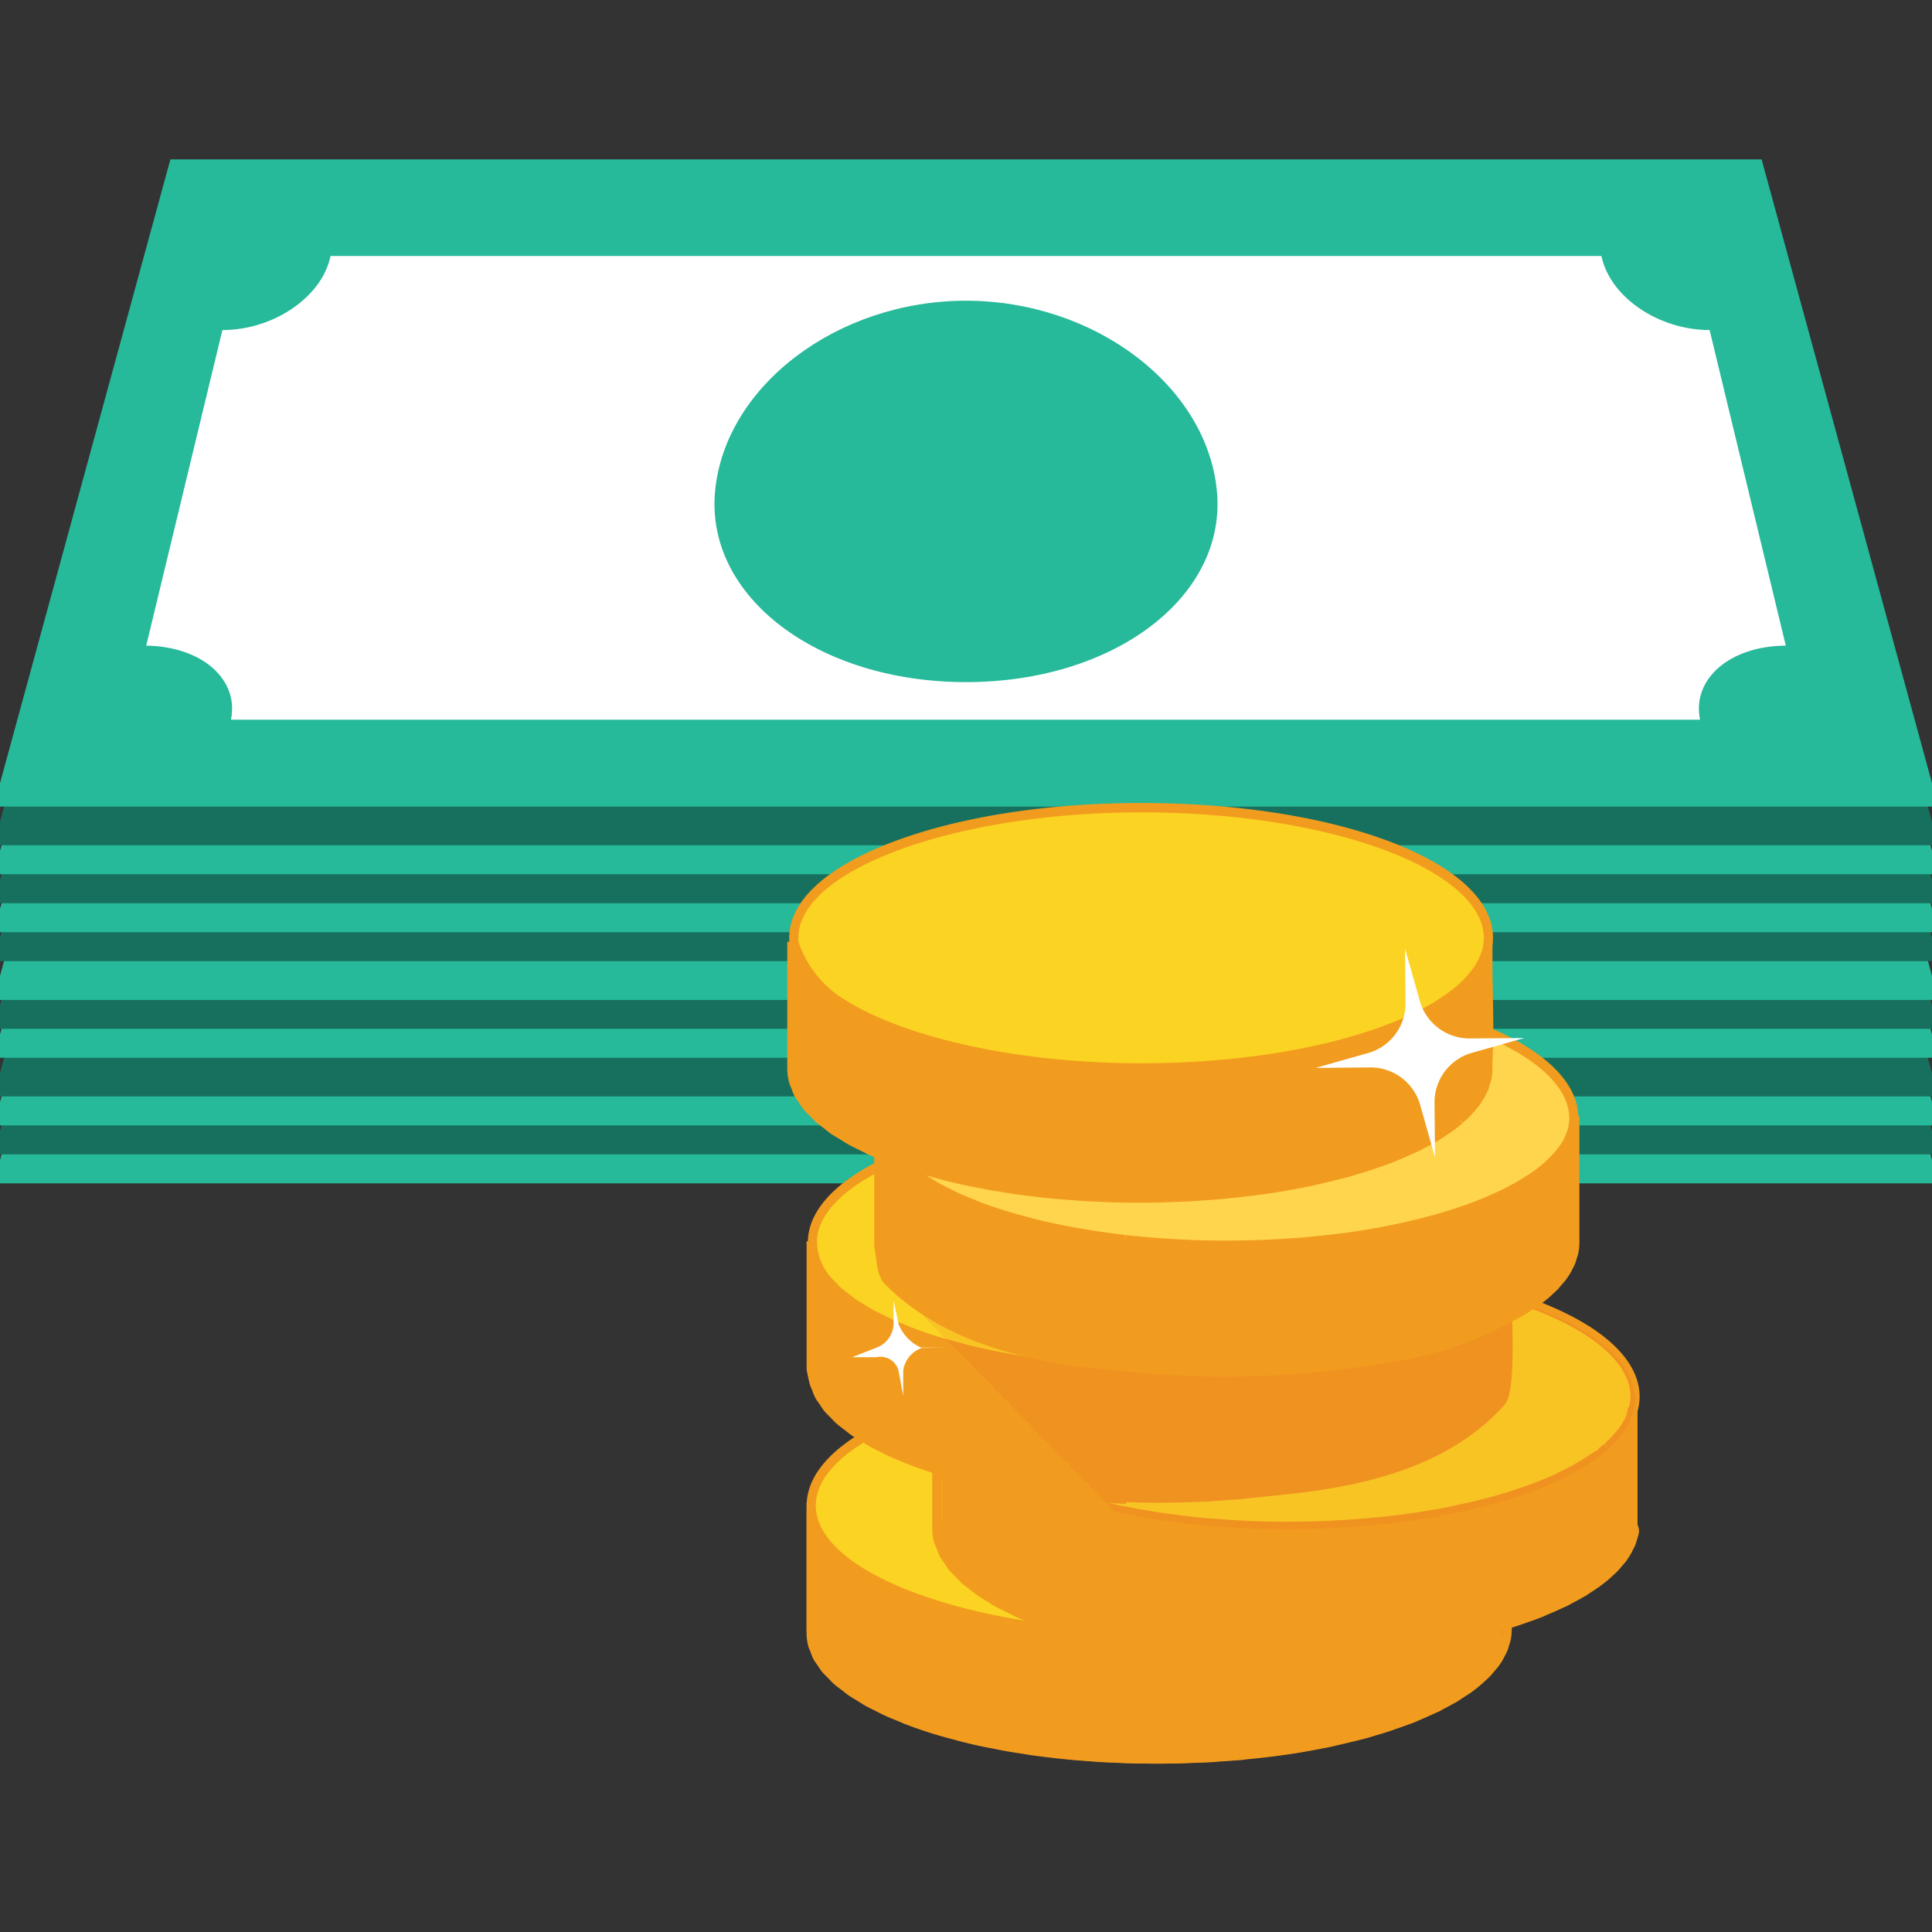 <?xml version="1.0" encoding="UTF-8"?>
<svg xmlns:xlink="http://www.w3.org/1999/xlink" xmlns="http://www.w3.org/2000/svg" id="06807951722609795" xlink:href="http://www.w3.org/1999/xlink" viewBox="0 0 200 200" width="48" height="48" preserveAspectRatio="xMidYMin slice" aria-hidden="true" class="styles--2gQsg ">
  <rect x="0" y="0" width="200" height="200" fill="#333333" stroke="none"/>
  <defs>
    <symbol xmlns="http://www.w3.org/2000/svg" viewBox="0 0 200 200" id="retirement.coloredTwo">
      <path d="M200.662 122.5H-.662l18.302-67h164.72q9.152 33.498 18.302 67z" fill="#26B99A"></path>
      <path d="M200.663 119.5H-.663q9.149-33.499 18.302-67h164.724q9.152 33.497 18.302 67z" fill="#17705D"></path>
      <path d="M200.663 116.5H-.663q9.149-33.497 18.302-67h164.724q9.152 33.499 18.302 67z" fill="#26B99A"></path>
      <path d="M200.662 113.5H-.662q9.148-33.503 18.301-67h164.722q9.151 33.498 18.301 67z" fill="#17705D"></path>
      <path d="M200.663 109.5H-.663q9.149-33.497 18.302-67h164.724q9.152 33.497 18.302 67z" fill="#26B99A"></path>
      <path d="M200.662 106.5H-.662q9.149-33.505 18.302-67h164.72q9.152 33.498 18.302 67z" fill="#17705D"></path>
      <path d="M200.663 103.5H-.663q9.149-33.504 18.302-67h164.724l18.302 67z" fill="#26B99A"></path>
      <path d="M200.662 103.5H-.662q9.149-33.498 18.302-67h164.72l18.302 67z" fill="#26B99A"></path>
      <path d="M200.669 99.5H-.67Q8.48 66 17.634 32.5h164.732l18.303 67z" fill="#17705D"></path>
      <path d="M200.663 96.5H-.663q9.149-33.497 18.302-67h164.724q9.152 33.499 18.302 67z" fill="#26B99A"></path>
      <path d="M200.662 93.5H-.662q9.149-33.498 18.302-67h164.72l18.302 67z" fill="#17705D"></path>
      <path d="M200.662 90.5H-.662q9.149-33.498 18.302-67h164.72q9.152 33.497 18.302 67z" fill="#26B99A"></path>
      <path d="M200.669 87.5H-.67q9.15-33.5 18.303-67h164.732q9.152 33.494 18.303 67z" fill="#17705D"></path>
      <path d="M200.663 83.5H-.663q9.149-33.499 18.302-67h164.724q9.152 33.499 18.302 67z" fill="#26B99A"></path>
      <path d="M184.865 66.837q-3.944-16.333-7.886-32.67c-5.312 0-10.327-3.434-11.198-7.667H34.219c-.872 4.233-5.883 7.667-11.197 7.667L15.135 66.84c5.716.067 9.64 3.469 8.773 7.66h152.08c-.87-4.218 3.103-7.637 8.877-7.664z" fill="#FFFFFF"></path>
      <path d="M125.975 50.87c1.011 10.901-10.622 19.742-25.975 19.742s-26.986-8.84-25.977-19.742S86.663 31.13 100 31.13s24.97 8.84 25.975 19.74z" fill="#26B99A"></path>
      <path d="M120.004 182.57c-.267 0-.525 0-.78-.004a71.915 71.915 0 01-2.612-.058c-.077 0-.116-.004-.159-.004a5.728 5.728 0 01-.305-.015c-.079-.003-.16-.008-.242-.008l-.233-.011c-.515-.023-1.031-.044-1.537-.073-.216-.016-.43-.035-.644-.051l-.557-.039a94.16 94.16 0 01-.567-.047l-.038-.003a13.578 13.578 0 01-.586-.042 91.625 91.625 0 01-2.343-.236c-.019-.004-.055-.004-.094-.012a78.799 78.799 0 01-2.234-.286l-.467-.07-1.86-.302c-.418-.069-.825-.15-1.229-.232l-.39-.077c-.184-.03-.37-.07-.553-.104l-.203-.038c-.77-.16-1.581-.344-2.481-.57a.822.822 0 01-.117-.03c-.105-.026-.202-.054-.298-.078a1.895 1.895 0 00-.19-.058c-.62-.161-1.352-.351-2.057-.568a.303.303 0 01-.075-.027 44.337 44.337 0 01-2.887-.977l-.084-.028c-.213-.077-.407-.162-.605-.243a11.163 11.163 0 00-.353-.155l-.378-.155c-.31-.123-.62-.247-.91-.382-.207-.096-.4-.19-.593-.294-.111-.05-.222-.112-.334-.166l-.357-.178c-.276-.132-.551-.266-.805-.41-.19-.108-.365-.216-.541-.324a6.502 6.502 0 00-.291-.19l-.26-.155c-.252-.155-.505-.3-.732-.455-.173-.124-.328-.248-.479-.368-.08-.066-.16-.13-.24-.19-.09-.068-.179-.139-.268-.205a7.115 7.115 0 01-.567-.452 5.691 5.691 0 01-.414-.413c-.06-.061-.117-.127-.18-.19l-.195-.192c-.16-.16-.32-.314-.456-.476a5.692 5.692 0 01-.338-.47 3.161 3.161 0 00-.147-.218c-.054-.086-.106-.155-.159-.228a5.193 5.193 0 01-.291-.44 5.011 5.011 0 01-.31-.735l-.047-.139a3.348 3.348 0 00-.08-.178 3.032 3.032 0 01-.147-.375 5.83 5.83 0 01-.206-1.507V155.5h.95a4.82 4.82 0 00.17 1.24 1.608 1.608 0 00.097.24c.036.082.073.166.105.251l.08.213a3.728 3.728 0 00.218.514 3.204 3.204 0 00.264.39c.05.07.1.136.147.205.054.078.1.15.147.224a3.5 3.5 0 00.267.378 6.034 6.034 0 00.45.476l.184.178c.073.074.144.151.213.228.097.097.19.197.298.294.183.163.393.321.614.484l.26.2c.072.054.143.112.213.166a3.838 3.838 0 00.363.275c.291.205.62.401.937.588l.363.223c.145.093.289.186.45.27.392.221.828.434 1.25.635l.315.158c.147.077.297.155.453.225.38.178.798.344 1.2.505l.326.132c.113.047.225.09.338.14.131.054.264.112.403.166.82.314 1.742.626 2.815.955.519.154 1.061.301 1.604.451l.144.036c.159.046.317.088.473.135.152.039.303.08.46.124a63.76 63.76 0 002.706.61c.169.035.337.066.504.097l.236.043c.72.147 1.384.262 2.034.367.35.061.694.116 1.046.17.708.105 1.432.205 2.154.294l.334.042q.21.03.423.058a.599.599 0 01.072.008c.766.085 1.639.166 2.728.255.366.03.74.063 1.116.085.876.062 1.66.105 2.393.14l.666.03c1.188.047 2.371.066 3.52.066.954 0 1.893-.024 2.93-.053.463-.016.927-.032 1.383-.052.56-.026 1.106-.061 1.654-.096l.19-.012a72.04 72.04 0 001.715-.12l.614-.058c.164-.02.329-.03.496-.05 1.87-.182 3.503-.379 4.99-.614l.135-.028c1.067-.17 2.16-.37 3.344-.619q.344-.075.676-.15l.326-.073a73.94 73.94 0 002.257-.553c.442-.116.874-.236 1.292-.36l.063-.02c.387-.115.776-.227 1.156-.346a53.54 53.54 0 001.003-.342l.32-.107c.37-.132.741-.256 1.084-.398.256-.094.491-.194.724-.29l.252-.108a23.851 23.851 0 001.5-.661c.347-.163.68-.325 1-.496a20.872 20.872 0 001.91-1.113l.15-.096c.12-.078.244-.155.357-.232a15.763 15.763 0 001.296-1.006 1.567 1.567 0 00.116-.108l.073-.07a12.064 12.064 0 00.897-.908c.023-.034.062-.073.097-.116.034-.039.07-.077.1-.116a7.972 7.972 0 00.739-1.07.444.444 0 00.05-.105l.025-.058a5.736 5.736 0 00.405-.97c.008-.028.023-.082.04-.128a.577.577 0 00.032-.1 4.84 4.84 0 00.157-1.162h.95v13.139a1.045 1.045 0 01-.008.158 5.267 5.267 0 01-.122 1.04 1.032 1.032 0 01-.04.139l-.016.061c-.023.086-.055.166-.08.252l-.029.097c-.039.138-.075.282-.128.42a5.344 5.344 0 01-.294.596l-.028.061a1.774 1.774 0 01-.103.202l-.03.066a7.71 7.71 0 01-.608.908 2.718 2.718 0 01-.122.143l-.052.062c-.043.053-.102.12-.155.177l-.071.078a6.65 6.65 0 01-.349.41c-.197.201-.413.402-.627.592-.028.027-.056.053-.078.077-.04.034-.075.073-.117.108l-.039.03a17.259 17.259 0 01-1.195.947l-.052.032a1.23 1.23 0 00-.103.066 4.386 4.386 0 01-.298.193c-.069.042-.14.084-.206.13l-.199.136c-.182.121-.363.244-.564.365-.064.038-.142.08-.22.119-.054.026-.108.058-.157.085-.27.15-.556.306-.84.456-.078.038-.154.085-.234.124a7.337 7.337 0 01-.394.213 3.714 3.714 0 01-.28.123l-.179.081c-.48.225-.991.444-1.47.65-.11.043-.203.088-.3.127a3.903 3.903 0 01-.374.166c-.059.024-.117.043-.175.062-.072.023-.143.05-.214.078-.337.13-.678.251-1.02.368l-.048.014c-.467.166-.94.333-1.433.49-.26.082-.525.16-.79.237l-.285.084c-.128.043-.25.078-.373.116-.18.055-.358.112-.547.163-.091.026-.188.047-.28.073-.092.02-.18.039-.267.063-.773.204-1.57.385-2.176.525-.177.042-.35.078-.524.123-.19.044-.382.089-.578.132-1.246.25-2.363.456-3.418.626a.805.805 0 01-.093.016h-.011a79.115 79.115 0 01-4.933.615c-.1.011-.201.023-.298.042-.114.011-.229.027-.348.039-.124.011-.242.014-.36.026l-.345.024a65.47 65.47 0 01-1.546.108c-.174.011-.344.027-.513.043-.244.015-.489.034-.737.046-.158.008-.32.011-.48.016l-.32.01c-.395.02-.794.032-1.198.043l-.357.016c-.22.008-.44.02-.663.023-.667.016-1.332.02-2.005.02zm-3.526-1.07c.042 0 .097.005.15.008.797.03 1.643.047 2.605.058.891.007 1.835.004 2.754-.023.221-.004.431-.012.643-.02l.366-.011c.402-.012.793-.028 1.188-.046l.333-.008c.153-.008.303-.012.457-.019.241-.011.475-.028.71-.047.175-.016.348-.027.526-.039.513-.03 1.026-.07 1.528-.108.12-.011.241-.02.361-.027l.338-.023a2.692 2.692 0 00.296-.039c.112-.016.224-.032.34-.043a75.698 75.698 0 004.892-.608l.052-.011a77.263 77.263 0 003.395-.624c.185-.039.372-.084.557-.128.179-.042.357-.08.535-.123.596-.14 1.379-.318 2.133-.515.091-.028.194-.05.294-.074.086-.023.17-.042.25-.062.175-.05.344-.101.513-.155.126-.042.254-.08.383-.12l.288-.085c.26-.078.517-.152.771-.233.48-.155.943-.317 1.405-.48l.053-.02c.333-.112.663-.232.977-.352.074-.027.164-.061.254-.089l.145-.054a4.16 4.16 0 00.317-.14c.11-.05.218-.1.333-.147.462-.197.962-.41 1.43-.635l.206-.088a4.188 4.188 0 00.583-.294c.083-.047.172-.094.26-.14.277-.148.55-.295.808-.442.057-.028.119-.062.183-.096.06-.032.124-.066.175-.098.187-.112.354-.223.518-.336l.206-.136c.071-.05.149-.097.227-.147.089-.058.177-.109.263-.175.048-.03.096-.061.14-.084.413-.303.765-.577 1.065-.833a1.004 1.004 0 01.105-.097l.067-.062.11-.105c.194-.173.392-.355.572-.545.103-.105.192-.217.284-.33l.117-.135c.038-.044.082-.09.12-.14l.085-.096a.355.355 0 00.064-.078 6.736 6.736 0 00.545-.81.489.489 0 01.034-.074c.028-.054.041-.08.053-.108l.063-.128a4.908 4.908 0 00.242-.488c.037-.097.064-.205.094-.317l.048-.158c.02-.067.044-.128.061-.199l.05-.166a4.452 4.452 0 00.099-.844v-.05a.446.446 0 00.003-.077v-9.956a8.704 8.704 0 01-.708 1.003 2.04 2.04 0 01-.137.158c-.023.031-.054.062-.081.1a12.448 12.448 0 01-.976.996l-.05.05-.164.155a17.102 17.102 0 01-1.364 1.057 6.355 6.355 0 01-.404.263l-.141.089c-.331.217-.697.45-1.091.677-.285.16-.58.322-.885.477-.325.178-.674.349-1.03.523-.452.213-.957.433-1.545.677l-.244.102c-.245.107-.492.208-.75.305-.349.14-.732.275-1.115.406l-.318.113c-.335.117-.675.236-1.023.345-.384.124-.779.24-1.173.36l-.063.014c-.43.13-.866.249-1.313.369-.65.174-1.38.349-2.292.562l-.318.07c-.226.053-.454.103-.694.155-1.2.255-2.306.457-3.38.63a1.478 1.478 0 01-.15.027c-1.493.236-3.14.441-5.033.627-.164.012-.326.028-.489.044-.208.022-.418.045-.626.061-.57.047-1.148.086-1.734.124l-.19.015c-.554.032-1.103.066-1.67.09a99.381 99.381 0 01-4.346.11c-1.158-.001-2.352-.025-3.55-.068l-.671-.035a86.835 86.835 0 01-3.541-.225 91.228 91.228 0 01-2.772-.263l-.054-.003c-.148-.02-.29-.04-.436-.058l-.323-.043a84.257 84.257 0 01-2.175-.298c-.355-.055-.711-.109-1.065-.167a63.578 63.578 0 01-2.049-.376l-.229-.042c-.178-.031-.353-.065-.526-.1a65.183 65.183 0 01-2.743-.624c-.17-.042-.325-.089-.48-.128a9.557 9.557 0 00-.461-.132l-.148-.038a52.301 52.301 0 01-1.629-.456 50.729 50.729 0 01-2.872-.98c-.151-.058-.295-.12-.436-.182-.105-.039-.208-.089-.316-.132l-.325-.128c-.415-.166-.84-.34-1.242-.527a12.58 12.58 0 01-.49-.24l-.294-.15a20.5 20.5 0 01-1.295-.659c-.178-.097-.34-.201-.503-.305l-.33-.205c-.335-.198-.68-.4-.99-.617-.145-.1-.284-.212-.424-.32a2.28 2.28 0 00-.194-.155l-.252-.194a12.2 12.2 0 01-.67-.53 7.3 7.3 0 01-.364-.368 5.127 5.127 0 00-.19-.194l-.175-.178a6.996 6.996 0 01-.523-.55 4.174 4.174 0 01-.333-.48c-.043-.063-.083-.128-.127-.194a2.923 2.923 0 00-.128-.174c-.058-.081-.121-.163-.178-.244v9.964a4.862 4.862 0 00.17 1.242 1.614 1.614 0 00.097.233c.034.084.073.166.105.247l.053.152a3.637 3.637 0 00.241.584 3.5 3.5 0 00.23.342l.172.247c.05.073.104.159.159.244a4.357 4.357 0 00.267.375 4.983 4.983 0 00.392.404l.207.209c.067.069.133.139.2.213a4.035 4.035 0 00.349.348c.155.14.328.271.5.399.097.07.19.143.283.216.084.066.168.133.253.197a5.6 5.6 0 00.42.327c.212.143.448.286.682.43l.268.158c.1.066.203.128.306.194.158.105.318.205.491.302.24.131.501.259.76.387l.36.178c.113.059.229.12.342.175.181.096.364.185.558.274.278.128.574.248.871.368l.382.158c.122.052.246.105.367.152.183.081.367.159.563.236a.775.775 0 01.087.03 50.62 50.62 0 002.918.99c.666.205 1.387.394 1.998.552.075.02.144.042.214.063.09.023.18.054.275.073l.108.03c.882.217 1.678.403 2.433.558l.08.012a.823.823 0 00.126.024c.174.034.357.073.538.104l.4.077c.394.082.79.163 1.197.233l1.855.298c.148.02.293.046.446.07.635.093 1.287.17 1.929.248.101.008.194.023.294.039l.06.004c.704.085 1.437.159 2.33.236.185.015.375.031.562.042l.06.005c.192.015.374.03.552.042l.563.042a55.367 55.367 0 002.146.12l.227.008c.087.008.176.011.264.016s.176.008.263.011z" fill="#F29C1F"></path>
      <path d="M119.939 142.383c-19.82 0-35.96 6.042-35.96 13.47 0 7.43 16.14 13.475 35.96 13.475 19.849 0 35.953-6.045 35.953-13.476 0-7.427-16.104-13.469-35.953-13.469z" fill="#FBD323"></path>
      <path d="M156.366 155.852c0-7.822-16.002-13.953-36.427-13.953-9.643 0-18.724 1.414-25.577 3.977-7.002 2.622-10.857 6.166-10.857 9.976a5.755 5.755 0 00.25 1.642 1.88 1.88 0 01-.071-.185 5.493 5.493 0 01-.184-1.374v13.162a5.348 5.348 0 00.184 1.367c.052.181.15.352.218.53a5.344 5.344 0 00.325.801c.119.209.285.414.422.624.153.221.28.444.456.654.186.222.419.433.629.647.192.194.356.395.573.588.242.218.536.419.805.632.234.174.444.363.7.538.299.205.643.407.969.604.273.167.525.34.814.503.357.198.76.388 1.14.582.306.15.592.305.914.449.404.189.842.355 1.27.533.32.133.615.268.945.393.026.01.057.018.082.03q1.353.512 2.839.968a.609.609 0 01.095.023c.655.202 1.345.388 2.037.566.17.05.326.1.5.139a.755.755 0 00.1.027 57.65 57.65 0 002.455.566c.068.011.142.027.208.034.232.047.475.093.713.135.473.102.95.198 1.439.28.263.047.527.085.794.132.254.034.512.08.764.115.26.044.5.086.76.124.636.094 1.289.171 1.94.252.09.008.18.02.278.035a.609.609 0 00.092.008c.764.093 1.544.166 2.33.236.206.024.42.035.628.046.258.023.522.04.78.062.32.02.64.05.972.074.577.035 1.166.054 1.754.08.182.009.35.02.531.028a83.401 83.401 0 002.772.061c.252.005.512.005.776.005.67 0 1.331-.004 1.997-.024.34-.007.67-.022 1.011-.034.403-.012.8-.024 1.199-.046.263-.008.525-.012.788-.023.423-.024.826-.063 1.245-.09.516-.031 1.033-.07 1.537-.109.232-.022.47-.03.698-.05.221-.019.422-.058.646-.08a83.796 83.796 0 004.921-.613h.006a.18.18 0 00.049-.011 79.207 79.207 0 003.416-.627c.375-.086.734-.175 1.101-.256a82.437 82.437 0 002.15-.515c.176-.055.373-.094.549-.14.313-.085.604-.185.906-.274.356-.108.72-.21 1.071-.321.503-.164.989-.333 1.47-.505.336-.116.671-.235.991-.355.128-.055.272-.097.396-.144.24-.097.436-.202.661-.29.503-.213.992-.422 1.456-.647.145-.065.31-.128.45-.197.22-.109.408-.225.62-.338.28-.142.56-.294.82-.441.118-.065.259-.136.37-.205.264-.154.497-.32.742-.484.164-.113.341-.213.5-.325a2.45 2.45 0 01.143-.09 16.31 16.31 0 001.1-.86 1.02 1.02 0 01.098-.089c.07-.058.124-.12.19-.18.207-.188.412-.373.6-.57.12-.129.225-.256.336-.392.07-.08.148-.162.214-.247.055-.066.121-.128.167-.194a6.59 6.59 0 00.566-.849c.019-.027.028-.057.044-.084a2.186 2.186 0 00.096-.205 5.634 5.634 0 00.285-.57 4.418 4.418 0 00.133-.45c.031-.092.063-.185.09-.277.013-.059.035-.113.05-.175a4.975 4.975 0 00.113-.964 1.025 1.025 0 00.005-.131v-10.16a6.205 6.205 0 00.867-3.085zm-36.427-12.98c9.545 0 18.514 1.39 25.256 3.918 6.497 2.432 10.222 5.74 10.222 9.062 0 3.33-3.725 6.634-10.222 9.07-6.742 2.528-15.713 3.918-25.256 3.918-19.237 0-35.487-5.948-35.487-12.988 0-7.037 16.25-12.98 35.487-12.98z" fill="#F29C1F"></path>
      <path d="M169.5 144.776v13.058a7.56 7.56 0 00-.358.972c-.014.05-.037.113-.053.17-.022.094-.053.187-.083.283-.047.148-.083.294-.14.443a4.03 4.03 0 01-.28.572c-.031.07-.057.136-.092.21-.022.023-.03.053-.053.08a6.937 6.937 0 01-.558.85c-.05.064-.111.127-.174.197a2.57 2.57 0 01-.205.239c-.117.137-.223.268-.333.399-.192.19-.4.38-.604.565-.062.062-.13.128-.19.178a1.137 1.137 0 01-.101.094c-.342.29-.708.581-1.1.851a1.69 1.69 0 01-.143.094c-.153.112-.328.22-.494.33-.245.158-.474.328-.74.486-.114.058-.258.133-.367.202-.273.147-.542.299-.831.445-.205.11-.397.229-.61.33-.145.077-.311.135-.45.201q-.698.326-1.455.644c-.222.092-.427.2-.655.286a5.124 5.124 0 01-.405.151c-.314.128-.649.24-.986.36-.48.17-.968.333-1.471.5-.35.107-.707.22-1.065.325-.308.089-.596.181-.91.267-.175.053-.372.085-.546.139-.696.182-1.414.357-2.154.519-.364.085-.716.17-1.088.255-1.115.23-2.241.438-3.423.628a.184.184 0 01-.049.015 83.57 83.57 0 01-4.915.612c-.223.02-.431.059-.64.078-.24.023-.476.027-.696.042-.51.05-1.02.082-1.55.121-.41.023-.813.062-1.235.084l-.792.024c-.39.023-.792.031-1.194.05-.337.004-.675.026-1.009.036a2.385 2.385 0 01-1.996-.66h-.771a7.798 7.798 0 01-2.595 1h.164a.91.91 0 00-.153-.009c-.175-.01-.344-.027-.52-.034-.593-.024-1.183-.044-1.765-.078-.328-.024-.64-.055-.961-.078-.267-.02-.528-.032-.788-.058-.212-.013-.426-.031-.631-.044a128.53 128.53 0 01-2.328-.237.355.355 0 00-.092-.008c-.093-.015-.178-.031-.276-.04a67.349 67.349 0 01-1.94-.253c-.258-.034-.502-.076-.754-.12-.26-.042-.52-.081-.772-.12-.26-.047-.534-.08-.795-.125-.488-.089-.961-.19-1.443-.283-.236-.051-.472-.09-.711-.144-.067-.008-.137-.024-.206-.032a62.528 62.528 0 01-2.455-.564.816.816 0 01-.102-.031c-.168-.04-.32-.098-.497-.14-.693-.184-1.379-.363-2.039-.565-.028-.012-.059-.02-.09-.035-.992-.3-1.94-.627-2.84-.966a.669.669 0 01-.085-.031c-.327-.12-.625-.262-.939-.394-.427-.182-.879-.354-1.276-.533-.32-.151-.6-.307-.907-.456-.39-.198-.787-.385-1.144-.584-.291-.164-.543-.334-.818-.502-.33-.206-.67-.401-.97-.61-.252-.176-.465-.363-.694-.547-.275-.206-.566-.416-.81-.635-.212-.19-.381-.392-.572-.587-.214-.214-.442-.424-.626-.647-.176-.222-.307-.44-.45-.658-.147-.214-.314-.42-.428-.627a5.57 5.57 0 01-.329-.81c-.068-.175-.167-.358-.214-.53a5.267 5.267 0 01-.184-1.374v-13.236a4.56 4.56 0 00.047.661c0 .028.007.059.007.09a4.64 4.64 0 00.116.546.435.435 0 00.014.085 5.014 5.014 0 00.221.526 5.298 5.298 0 00.223.596 1.331 1.331 0 00.1.199 6.464 6.464 0 00.442.653c.105.164.199.32.313.487.083.11.176.218.275.33.17.172.344.336.51.512.14.14.26.271.39.416.06.054.114.109.177.164.259.23.57.452.87.676.197.156.38.32.594.465.344.245.741.47 1.116.696.223.144.428.289.672.417.42.237.876.468 1.342.686.23.117.452.237.703.354.487.226 1.024.44 1.541.65.254.097.484.206.75.307q1.74.66 3.71 1.231c.299.078.596.152.896.241.159.04.312.086.465.133a55.54 55.54 0 002.54.603h.01c.212.059.433.101.656.145q1.361.292 2.794.518c.696.12 1.406.225 2.123.319.356.05.725.097 1.092.144.197.031.401.057.602.078l.147.023a.12.12 0 01.05.008c.428.047.864.093 1.3.137.068.003.136.01.214.018.778.07 1.574.144 2.372.191.743.054 1.49.093 2.246.132 1.428.071 2.887.106 4.362.106.496 0 .991 0 1.48-.02a61.024 61.024 0 002.848-.086 56.12 56.12 0 002.629-.156c.403-.03.8-.069 1.202-.1l.856-.082c.85-.078 1.688-.17 2.513-.268.435-.055.863-.114 1.291-.18.411-.054.817-.117 1.222-.18l.136-.022c.48-.078.963-.156 1.435-.242.261-.05.52-.093.778-.151.392-.07.772-.16 1.147-.238a4.481 4.481 0 00.502-.105c.17-.044.337-.078.503-.122.78-.182 1.552-.357 2.285-.556.445-.12.872-.245 1.3-.37.41-.12.824-.245 1.22-.37.457-.148.9-.307 1.337-.455.372-.132.747-.269 1.105-.402.337-.132.65-.276.978-.408.527-.222 1.039-.44 1.53-.674.348-.163.686-.338 1.013-.514.298-.156.582-.311.862-.47.35-.207.685-.414 1.007-.623.198-.129.411-.257.6-.39.226-.164.455-.332.668-.5.008 0 .016-.003.024-.022.206-.164.412-.327.605-.494a.473.473 0 00.089-.078c.048-.047.092-.094.139-.141.26-.23.505-.471.725-.709.066-.086.144-.164.213-.242.07-.09.146-.174.214-.252a8.082 8.082 0 00.761-1.118.123.123 0 01.026-.03c.026-.063.052-.126.083-.196a5.737 5.737 0 00.421-1.031c.029-.078.054-.164.078-.246.003-.02.009-.034.014-.055.033-.14.059-.276.083-.413a4.415 4.415 0 00.062-.486c.007-.112.013-.23.013-.346z" fill="#F29C1F"></path>
      <path d="M133.306 171.5h-.77s-1.836.136-2.61.108l-.09.892h.698a3.285 3.285 0 01-.31-.019l-.25-.016c-.614-.024-1.223-.044-1.825-.08-.192-.012-.368-.029-.547-.044-.154-.008-.305-.028-.458-.037l-.045-.003c-.265-.017-.522-.032-.774-.053l-.65-.048c-.816-.076-1.63-.155-2.424-.244l-.108-.016-.012.003c-.104-.015-.169-.027-.238-.035l-.083-.008c-.655-.08-1.32-.16-1.96-.256a23.19 23.19 0 01-.799-.129l-.782-.12a26.117 26.117 0 00-.394-.064c-.15-.02-.297-.043-.442-.068a45.769 45.769 0 01-1.04-.204l-.694-.129c-.162-.035-.322-.067-.485-.104a.865.865 0 01-.106-.016c-.024-.004-.049-.009-.075-.012l-.051-.008a87.197 87.197 0 01-2.555-.586.852.852 0 01-.13-.04 3.16 3.16 0 01-.283-.08c-.068-.018-.136-.04-.21-.055-.7-.184-1.425-.376-2.127-.594a.804.804 0 01-.124-.04 45.13 45.13 0 01-2.934-.993l-.022-.009a.484.484 0 01-.09-.035 10.228 10.228 0 01-.71-.293l-.257-.112c-.152-.06-.31-.125-.468-.189-.297-.12-.59-.24-.858-.36-.2-.096-.383-.188-.562-.28-.13-.07-.256-.13-.388-.198l-.369-.18c-.286-.144-.57-.285-.836-.43-.19-.108-.36-.212-.527-.315-.112-.074-.22-.14-.335-.213l-.298-.18c-.254-.152-.509-.31-.738-.469-.186-.125-.359-.269-.533-.41l-.42-.329c-.218-.164-.442-.328-.644-.508-.158-.14-.295-.288-.433-.437l-.181-.197-.137-.128a7.738 7.738 0 01-.537-.561 6.893 6.893 0 01-.4-.573l-.102-.152c-.037-.06-.085-.12-.132-.189a3.759 3.759 0 01-.328-.497 4.945 4.945 0 01-.325-.77l-.048-.131a3.554 3.554 0 00-.066-.149 3.36 3.36 0 01-.169-.433 5.976 5.976 0 01-.206-1.55V144.5h1.326s.014.44.041.632l.006.074.003.036a3.345 3.345 0 00.098.452l.018.105a1.922 1.922 0 00.094.225 2.465 2.465 0 01.112.247l.032.093a3.948 3.948 0 00.173.465 1.036 1.036 0 00.06.124l.028.047a4.616 4.616 0 00.33.488l.206.309c.063.097.12.19.19.294.061.082.145.175.234.275.071.074.158.155.242.24l.26.256c.133.14.255.271.382.407.031.03.063.058.092.089l.067.061c.17.152.376.303.581.454l.438.34a3.742 3.742 0 00.389.296c.269.189.568.371.858.541l.398.249c.159.1.316.205.494.3.37.206.8.423 1.315.667l.17.085c.17.09.342.182.53.268.408.186.86.372 1.296.55l.223.089c.124.047.253.1.386.158.114.047.23.094.353.14a46.63 46.63 0 003.667 1.208l.055.016c.278.073.56.147.838.228.129.027.265.074.401.113l.07.02c.696.185 1.48.37 2.455.584l.076.015c.201.054.408.093.617.13.92.2 1.85.37 2.784.516.752.128 1.44.23 2.107.318l1.09.14c.206.035.405.058.597.077l.133.024a.418.418 0 01.108.015l.113.011c.373.039.753.081 1.13.116l.218.02a67.57 67.57 0 002.35.19c.746.054 1.487.093 2.238.131 1.356.067 2.814.1 4.334.1.477-.019.98 0 1.464-.015a69.48 69.48 0 002.834-.085c.84-.03 1.72-.082 2.61-.155.272-.02.527-.042.788-.066l1.268-.117a75.827 75.827 0 002.49-.266c.436-.05.86-.112 1.28-.175.394-.05.775-.108 1.156-.17l.059-.008.145-.023c.468-.077.946-.155 1.417-.24.253-.047.508-.09.76-.147.287-.05.554-.105.817-.167l.33-.066a4.058 4.058 0 00.469-.104l.53-.124c.854-.197 1.564-.36 2.263-.55.402-.104.792-.22 1.179-.333l.107-.027c.408-.12.816-.244 1.21-.368.335-.108.666-.221.99-.333l.334-.116c.368-.132.739-.264 1.097-.395.166-.066.34-.143.513-.213.148-.066.296-.128.447-.19.42-.173.971-.406 1.5-.658.347-.163.676-.333.995-.503.297-.151.577-.306.854-.461q.5-.296.976-.603l.211-.133c.126-.08.256-.158.372-.244a3.518 3.518 0 01.729-.43v-.003l-.058-.07c.202-.16.402-.318.589-.48l.374.317-.314-.36.138-.147c.251-.22.486-.449.72-.696.021-.032.076-.09.128-.149l.069-.08c.047-.054.107-.12.162-.186l.052-.062a7.468 7.468 0 00.708-1.034l.022-.03a.527.527 0 01.034-.083l.027-.061a5.147 5.147 0 00.4-.965c.033-.1.055-.17.075-.24.039-.171.066-.294.085-.418a3.491 3.491 0 00.058-.434c.006-.105.012-.21.012-.362h.719v13.334a1.383 1.383 0 01.104 1.077 1.531 1.531 0 01-.039.136l-.021.062c-.02.085-.053.189-.083.286l-.048.158a5.94 5.94 0 01-.1.319 4.361 4.361 0 01-.306.623l-.025.05a4.76 4.76 0 01-.048.12l-.07.128-.028.039a7.825 7.825 0 01-.574.875l-.128.147-.07.081a3.143 3.143 0 01-.165.19l-.375.445c-.19.19-.365.349-.538.507l-.105.102c-.05.05-.128.12-.197.181a1.128 1.128 0 01-.108.102c-.397.333-.766.619-1.13.878l-.148.093a5.918 5.918 0 01-.385.26l-.124.08a4.417 4.417 0 00-.263.175c-.158.109-.32.217-.494.317l-.138.074a1.667 1.667 0 00-.206.12l-.144.078c-.238.131-.476.263-.732.391-.068.039-.135.074-.205.116-.137.078-.271.15-.418.22-.072.04-.168.078-.267.121-.058.023-.116.05-.17.073-.442.213-.911.415-1.491.66-.083.033-.164.072-.247.11-.137.062-.277.129-.424.183-.112.05-.247.097-.386.147-.31.12-.634.232-.96.345l-.052.02c-.482.177-.971.34-1.479.503-.36.112-.72.22-1.078.333-.141.039-.27.077-.4.116-.17.05-.34.104-.52.15a2.21 2.21 0 01-.298.078c-.08.02-.16.038-.236.061q-1.057.274-2.188.527l-.488.113c-.197.05-.395.097-.596.143a86.52 86.52 0 01-3.405.623l-.098.024c-1.46.232-3.077.429-4.946.616a2.423 2.423 0 00-.258.03 3.264 3.264 0 01-.394.043 8.92 8.92 0 01-.468.035l-.228.015c-.357.036-.727.058-1.1.086l-.445.03c-.213.012-.416.028-.62.044a12.18 12.18 0 01-.623.042l-.807.023c-.254.016-.533.027-.814.039l-.377.01c-.175.005-.341.013-.508.02-.168.008-.337.016-.505.02l-.246.004c-.588.004-1.761-.151-1.761-.151zm-3.366-1h.02l2.577 1h.769a9.809 9.809 0 011.752-1h.24a.514.514 0 00.476.156c.177-.008.35-.016.525-.02l.376-.015c.27-.008.54-.015.802-.031l.81-.023c.189-.008.39-.027.59-.043.21-.015.42-.034.63-.042l.44-.036c.367-.022.731-.045 1.091-.084l.251-.016c.145-.008.292-.016.44-.027.123-.012.235-.028.346-.043.094-.011.194-.022.292-.035 1.8-.178 3.36-.367 4.771-.588l.01-.012.16-.022a73.707 73.707 0 003.404-.624c.19-.042.384-.089.579-.136l.498-.116a65.054 65.054 0 002.141-.515c.076-.023.178-.046.28-.073.084-.02.167-.036.245-.059l.516-.151c.133-.042.266-.081.404-.123.348-.105.705-.214 1.055-.322.493-.163.976-.326 1.453-.496l.055-.015c.312-.112.624-.22.914-.337l.054-.02c.116-.038.23-.08.34-.124.142-.053.26-.111.378-.166.091-.042.183-.085.277-.124.572-.24 1.026-.442 1.442-.634.061-.028.142-.067.223-.097.07-.032.14-.058.202-.094.15-.07.268-.14.383-.205.077-.042.152-.085.23-.123.254-.132.485-.26.717-.388l.11-.058c.052-.035.155-.09.256-.144l.108-.058c.144-.084.289-.186.43-.283l.283-.184.126-.082c.12-.078.241-.156.348-.233.04-.027.072-.046.106-.07l.05-.035c.338-.235.687-.506 1.062-.82l.058-.058c.081-.074.144-.127.195-.182l.122-.117c.169-.15.333-.302.486-.449l.367-.441a1.26 1.26 0 00.12-.14l.117-.131c.027-.036.057-.062.082-.093a7.425 7.425 0 00.502-.767l.052-.086a1.003 1.003 0 01.044-.103l.054-.117a3.943 3.943 0 00.252-.5c.027-.077.048-.162.076-.251l.049-.167c.03-.096.057-.17.077-.248.015-.05.023-.09.034-.123l.023-.066a2.217 2.217 0 00-.187-.849v-10.064a3.143 3.143 0 01-.42 1l-.067.078c-.046.053-.098.111-.144.173l-.098.108-.116.13a10.748 10.748 0 01-.783.765l-.11.117a1.057 1.057 0 01-.13.116c-.159.134-.341.283-.524.425l-.08.171-.144.008c-.184.14-.376.283-.57.422-.135.092-.278.181-.42.271l-.198.128c-.326.212-.666.422-1.024.634a54.74 54.74 0 01-.882.481c-.33.17-.674.345-1.03.511-.542.263-1.111.504-1.546.682-.149.066-.294.123-.433.182-.182.077-.363.154-.548.228-.372.14-.747.272-1.121.403l-.339.116a44.65 44.65 0 01-1.009.344c-.402.128-.82.252-1.235.372l-.107.03c-.394.114-.79.23-1.198.338-.77.206-1.614.403-2.293.558l-.494.116a4.734 4.734 0 01-.513.112l-.336.07c-.275.063-.55.116-.832.166-.249.06-.512.105-.778.152-.474.086-.958.167-1.44.244l-.203.035c-.387.057-.774.117-1.17.174-.424.058-.856.12-1.297.17-.933.112-1.757.206-2.517.272l-1.266.12-.802.062c-.902.074-1.791.127-2.638.155-1.025.053-1.96.08-2.856.092-.485.013-.984.013-1.484.013-1.536 0-3.008-.036-4.38-.105-.757-.04-1.508-.078-2.253-.132a74.977 74.977 0 01-2.379-.19l-.22-.022c-.375-.031-.759-.074-1.134-.113l-.386-.054a13.52 13.52 0 01-.6-.077l-1.078-.14c-.68-.09-1.38-.193-2.138-.322a53.46 53.46 0 01-2.81-.517 8.81 8.81 0 01-.64-.14l-.024-.004a54.308 54.308 0 01-2.56-.609l-.086-.022a5.904 5.904 0 00-.372-.105c-.29-.085-.565-.154-.835-.228l-.064-.02a47.657 47.657 0 01-3.752-1.231c-.135-.054-.263-.104-.386-.159-.118-.05-.236-.097-.36-.147l-.235-.093a24.43 24.43 0 01-1.337-.57c-.202-.088-.383-.185-.566-.282l-.15-.078a20.865 20.865 0 01-1.36-.685 8.9 8.9 0 01-.55-.336l-.369-.23a14.134 14.134 0 01-.908-.573 5.737 5.737 0 01-.451-.344l-.405-.314c-.219-.163-.446-.33-.644-.502l-.213-.202a12.73 12.73 0 00-.378-.403l-.244-.244c-.089-.085-.182-.174-.268-.263a6.503 6.503 0 01-.313-.375 8.574 8.574 0 01-.228-.35l-.167-.248c-.08-.108-.16-.216-.563-.333v9.972a2.971 2.971 0 01.492 1.235 1.686 1.686 0 00.108.268c.03.073.06.135.086.2l.055.156a4.652 4.652 0 00.248.6 3.5 3.5 0 00.252.368c.05.074.1.144.15.213l.11.167a4.709 4.709 0 00.319.46 5.689 5.689 0 00.445.46l.14.14c.075.074.139.144.203.214a4.907 4.907 0 00.352.356c.167.15.356.29.558.441l.439.344c.148.117.295.241.46.35.208.151.435.286.662.421l.288.183c.11.061.223.13.334.201.152.096.304.198.466.287.24.127.504.258.768.39l.355.175c.127.065.26.128.389.197.165.081.328.167.506.248.245.113.516.224.789.337.157.058.314.125.467.19l.258.112c.214.096.43.186.658.267l.056.023a44.002 44.002 0 002.841.965l.08.035c.672.2 1.362.383 2.03.553l.236.07c.081.023.162.046.248.066l.116.038c.732.18 1.545.364 2.41.551.034.007.068.012.103.018a.403.403 0 00.074.008l.058.013c.15.034.302.061.455.092l.682.131c.326.067.656.133.989.194.132.023.26.044.393.062.136.02.271.039.401.062l.757.117c.262.046.5.089.755.124.61.092 1.24.166 1.868.24l.055.008a2.154 2.154 0 01.26.039.883.883 0 01.127.011c.75.086 1.526.163 2.292.233l.624.042a3.725 3.725 0 01.728.115h.053a1.112 1.112 0 01.458-.018c.167.011.333.027.507.039.57.03 1.152.053 1.747.077.093.003.178.008.265.015.083.004.168.012.256.016.046-.005.16-.13.16-.13z" fill="#F29C1F"></path>
      <path d="M169.255 144.84c0 .117-.005.233-.013.345-.016.162-.031.325-.062.483-.024.14-.052.276-.083.407 0 .017-.008.024-.008.04 0 .007-.006.015-.006.023a5.896 5.896 0 01-.581 1.46.12.12 0 00-.025.03 7.463 7.463 0 01-.76 1.112c-.069.077-.144.162-.214.25-.07.078-.147.156-.213.24a9.96 9.96 0 01-.863.846.464.464 0 01-.089.077c-.193.167-.398.329-.604.492-.008.02-.016.023-.024.023-.212.166-.441.332-.667.495-.171.117-.351.225-.53.345-.022.011-.044.03-.07.046a28.76 28.76 0 01-5.382 2.672 37.08 37.08 0 01-2.44.853 52.279 52.279 0 01-5.3 1.41 4.514 4.514 0 01-.502.104c-.374.077-.754.167-1.145.236-.259.058-.516.1-.777.15-.471.086-.954.163-1.433.24-.442.07-.9.144-1.356.201-.428.066-.855.125-1.29.18a71.058 71.058 0 01-3.361.344c-.084.008-.17.019-.252.022-.322.028-.634.058-.952.081-.314.024-.636.04-.963.063-.548.035-1.1.07-1.663.092-.456.028-.922.04-1.379.047-.488.016-.976.035-1.465.039-.488.02-.983.02-1.477.02-1.474 0-2.93-.035-4.357-.106-.755-.038-1.5-.077-2.243-.13a46.418 46.418 0 01-1.118-.086c-.421-.035-.84-.062-1.251-.105-.078-.007-.146-.015-.213-.018-.503-.05-.999-.105-1.495-.167-.2-.02-.405-.047-.602-.077-.366-.047-.734-.094-1.09-.144a52.986 52.986 0 01-2.12-.317 68.938 68.938 0 01-2.053-.376c-.242-.047-.502-.086-.738-.14-.222-.043-.443-.085-.655-.143h-.01a55.365 55.365 0 01-2.537-.6 41.816 41.816 0 01-1.36-.372q-1.964-.57-3.705-1.224a30.406 30.406 0 01-4.33-1.986 18.129 18.129 0 01-3.247-2.242c-.063-.055-.116-.11-.176-.163a9.477 9.477 0 01-.9-.922c-.1-.112-.192-.22-.275-.329a7.85 7.85 0 01-.755-1.134 1.347 1.347 0 01-.099-.197 5.832 5.832 0 01-.443-1.117.424.424 0 01-.014-.084 4.594 4.594 0 01-.116-.543c0-.03-.007-.061-.007-.089a4.54 4.54 0 01-.047-.658 6.606 6.606 0 012.153-4.589c5.022-5.18 18.283-8.887 33.802-8.887 19.849 0 35.95 6.046 35.95 13.478z" fill="#FBD323"></path>
      <path d="M133.306 158.555c-1.536 0-3.008-.036-4.38-.105-.758-.039-1.508-.078-2.253-.131-.347-.02-.694-.05-1.036-.078l-.235-.016c-.371-.03-.743-.058-1.109-.097l-.219-.022q-.754-.07-1.503-.163c-.201-.023-.413-.05-.617-.081l-1.078-.14c-.68-.09-1.38-.193-2.138-.322a72.844 72.844 0 01-2.065-.379c-.086-.016-.178-.032-.269-.05a8.348 8.348 0 01-.483-.093 6.912 6.912 0 01-.632-.136l-.025-.003a52.503 52.503 0 01-2.56-.609 26.249 26.249 0 01-1.37-.379 47.688 47.688 0 01-3.739-1.228 31.253 31.253 0 01-4.394-2.013 19.359 19.359 0 01-3.33-2.3l-.174-.167a9.458 9.458 0 01-.948-.972 5.66 5.66 0 01-.291-.348 8.113 8.113 0 01-.798-1.197 1.769 1.769 0 01-.112-.228 6.246 6.246 0 01-.468-1.186c-.01-.042-.02-.08-.028-.128-.052-.189-.08-.363-.112-.538l-.012-.127a5.031 5.031 0 01-.05-.716 7.08 7.08 0 012.29-4.934c5.237-5.399 18.955-9.027 34.139-9.027 20.425 0 36.426 6.13 36.426 13.96 0 .131-.01.256-.018.379a4.557 4.557 0 01-.07.547c-.02.115-.047.24-.072.364l-.02.08a.388.388 0 01-.017.07 6.555 6.555 0 01-.621 1.562l-.05.07a8.254 8.254 0 01-.785 1.139l-.066.077c-.047.054-.098.112-.145.173l-.098.109-.115.129a9.965 9.965 0 01-.92.91.87.87 0 01-.103.089c-.159.134-.341.282-.524.425l-.08.171-.144.008c-.184.14-.376.283-.57.422-.11.077-.218.139-.327.212a3.54 3.54 0 00-.215.14l-.073.05a29.322 29.322 0 01-5.47 2.715c-.761.302-1.569.58-2.469.863a54.474 54.474 0 01-5.345 1.421c-.139.04-.312.073-.491.104l-.336.07c-.275.063-.55.117-.833.167-.248.059-.512.105-.777.151a76.408 76.408 0 01-2.81.45c-.427.061-.86.124-1.3.174-.957.128-2.033.24-3.374.349l-.692.061c-.172.016-.345.031-.517.043a21.6 21.6 0 01-.562.038l-.925.059c-.38.019-.763.043-1.152.058-.457.027-.93.042-1.39.05l-.221.003c-.417.016-.83.027-1.245.039-.486.012-.986.012-1.485.012zm-17.895-2.83l.077.015c.2.054.408.093.616.13.167.036.316.063.465.09.095.02.192.035.287.054.666.133 1.34.256 2.038.372.746.128 1.434.23 2.102.318l1.09.14c.205.035.404.058.596.077.497.066.985.12 1.485.166l.217.02c.356.038.724.066 1.088.093l.242.018a102.35 102.35 0 003.259.21c1.355.066 2.813.1 4.333.1.477-.02.98 0 1.464-.015.417-.008.827-.019 1.235-.03l.229-.008c.458-.009.919-.024 1.37-.047.388-.016.763-.039 1.138-.062l.926-.058c.186-.008.368-.024.55-.035.168-.016.334-.028.503-.042l.674-.059a66.18 66.18 0 003.361-.349c.44-.05.863-.111 1.284-.174.457-.062.911-.131 1.351-.2.477-.078.954-.156 1.425-.241.253-.047.509-.09.76-.147.288-.05.555-.105.818-.167l.33-.066a4.058 4.058 0 00.468-.104 52.25 52.25 0 005.287-1.402 38.227 38.227 0 002.415-.84 28.239 28.239 0 005.297-2.633l.063-.038c.077-.055.154-.102.231-.152l.286-.186a3.478 3.478 0 01.728-.43v-.003l-.057-.07c.202-.16.401-.318.588-.48l.374.317-.313-.36a9.318 9.318 0 00.85-.836c.03-.04.083-.096.136-.156l.068-.08c.047-.054.107-.12.162-.186l.053-.062a7.04 7.04 0 00.704-1.026l.05-.078a2.665 2.665 0 00.385-1.239v-.054l.134-.06c.029-.12.058-.242.078-.375.03-.158.042-.297.058-.449.005-.089.011-.194.011-.297 0-3.327-3.726-6.634-10.22-9.07-6.746-2.528-15.714-3.92-25.255-3.92-14.948 0-28.397 3.514-33.467 8.745a6.12 6.12 0 00-2.013 4.245 4.177 4.177 0 00.041.583l.006.074.003.036a3.345 3.345 0 00.099.453l.018.105a5.587 5.587 0 00.403 1.013l.028.06a.515.515 0 00.04.08l.028.047a7.328 7.328 0 00.708 1.065c.08.108.163.2.252.3a8.893 8.893 0 00.864.888c.04.035.075.07.112.105l.067.061a17.959 17.959 0 003.16 2.18 30.345 30.345 0 004.268 1.957 47.19 47.19 0 003.67 1.207c.477.144.914.264 1.342.372.716.19 1.502.376 2.477.59z" fill="#F29C1F"></path>
      <path d="M156.325 131.694c-6.54 15.344-66.608 13.865-72.333-1.808.89 2.437-.598 14.204 1.661 16.084 8.784 8.791 23.094 8.989 34.845 9.531 11.868-.628 26.74-.627 35.229-10.044 1.583-1.564.437-12.947.774-14.964a4.532 4.532 0 01-.176 1.2z" fill="#F29C1F"></path>
      <path d="M120.05 115.156c-19.813 0-35.955 6.042-35.955 13.469 0 7.432 16.142 13.472 35.955 13.472 19.854 0 35.96-6.04 35.96-13.472 0-7.427-16.106-13.469-35.96-13.469z" fill="#FBD323"></path>
      <path d="M156.476 128.5c-.17-7.765-16.105-13.83-36.426-13.83-9.64 0-18.72 1.412-25.57 3.98-6.923 2.592-10.766 6.088-10.85 9.85h-.13v13.287s.188.992.324 1.495a2.386 2.386 0 00.155.407l.072.167.064.173a4.606 4.606 0 00.292.687 4.066 4.066 0 00.302.46l.154.217.153.236a5.395 5.395 0 00.322.452c.122.149.268.291.413.435.078.077.156.155.245.247.073.071.138.144.205.217.124.129.246.256.386.38.204.182.428.352.645.515l.186.14a7.3 7.3 0 01.21.166c.164.131.327.263.507.39.22.152.462.299.705.446l.29.175c.1.061.2.123.298.189.17.11.342.221.53.321.266.147.554.291.84.43l.317.159c.11.055.215.11.318.163.198.101.396.202.61.297.297.137.614.265.932.396l.352.144c.108.042.217.089.322.139.208.089.414.178.631.259l.087.027c.902.344 1.866.67 2.903.984l.052.022c.694.213 1.427.407 2.056.569l.204.06c.098.025.2.06.3.08.037.012.077.023.097.028.81.2 1.642.394 2.478.564l.204.039c.203.043.416.082.623.12l.342.07c.396.078.79.158 1.197.228l.564.094.367.058c.212.031.429.066.63.093l.2.038c.19.031.377.063.56.086a60.137 60.137 0 002.12.275l.07.008c.036.008.077.016.133.022.705.083 1.47.16 2.341.233.188.016.382.027.571 1.113h.05c.221-1.047.433-1.028.651-1.016l.391.027c.24.02.48.042.721.054.505.035 1.013.055 1.523.077l.253.008.276.012c.085.008.167.012.27.016.031 0 .094-.178.094-.178h.004c.773.035 1.602.05 2.605.058.26.003.519.003.78.003.675 0 1.342-.006 2.005-.023.21 0 .414-.008.615-.02l.496-.019c.376-.011.748-.022 1.115-.038l.289-.007a21.288 21.288 0 001.233-.07c.175-.011.348-.027.528-.039l.147-.007c.47-.032.937-.066 1.396-.1l.277-.02c.145-.012.286-.02.422-.03.128-.012.248-.032.368-.043.093-.011.187-.032.283-.039a88.87 88.87 0 004.92-.607l.055-.012.062-.011a75.7 75.7 0 003.418-.63c.204-.042.4-.089.595-.131.17-.042.336-.08.51-.12a97.032 97.032 0 002.173-.522 3.15 3.15 0 01.27-.069l.28-.07c.184-.054.362-.108.542-.163.123-.038.248-.077.376-.111l.128-.039c.318-.097.636-.189.949-.29.478-.15.94-.313 1.396-.471l.087-.03c.343-.12.68-.24 1.013-.365.061-.027.131-.05.197-.073.069-.022.133-.046.198-.074.133-.05.252-.108.377-.161.093-.043.188-.09.295-.132.504-.213.997-.425 1.481-.653.066-.031.138-.062.21-.092.081-.036.163-.071.237-.105.145-.07.275-.143.403-.216.074-.044.15-.086.217-.124.291-.147.578-.302.85-.452.048-.027.1-.058.153-.085.08-.042.158-.081.22-.12.198-.116.38-.24.562-.364l.202-.134c.066-.043.132-.086.197-.124.108-.07.213-.139.31-.208.02-.013.037-.02.059-.036l.094-.058c.387-.282.758-.564 1.126-.877l.041-.039a.21.21 0 01.036-.03l.042-.036c.05-.05.1-.096.15-.142l.148-.143c.175-.158.354-.317.515-.487.085-.094.16-.178.232-.266l.148-.175c.068-.074.134-.15.177-.208l.042-.046c.05-.055.102-.113.152-.175a8.28 8.28 0 00.595-.885.48.48 0 00.053-.111 1.272 1.272 0 00.08-.163l.044-.085a5.05 5.05 0 00.287-.58c.043-.115.073-.228.103-.34l.048-.154c.028-.089.056-.182.078-.27a1.765 1.765 0 00.066-.213 5.36 5.36 0 00.12-1.005 1.548 1.548 0 00.01-.19V128.5zm-36.426-12.86c9.546 0 18.519 1.394 25.262 3.923 6.496 2.432 10.222 5.74 10.222 9.062a3.847 3.847 0 01-.149 1.038.766.766 0 01-.034.124l-.032.103a6.033 6.033 0 01-.399.963l-.024.05c-.02.043-.039.085-.057.12a7.796 7.796 0 01-.727 1.055l-.097.116c-.04.043-.078.09-.112.128a10.793 10.793 0 01-.892.911l-.066.063a.98.98 0 01-.133.115 14.232 14.232 0 01-1.29 1.001c-.102.074-.21.14-.32.21l-.197.127a20.954 20.954 0 01-1.856 1.082l-.045.026c-.319.166-.652.337-.997.5-.458.216-.963.435-1.502.656l-.268.111c-.228.102-.458.194-.702.287-.331.131-.675.25-1.023.375l-.322.112c-.35.123-.703.24-1.076.363-.358.113-.733.224-1.106.332l-.102.031c-.425.124-.85.244-1.295.36-.645.17-1.362.343-2.256.548l-.384.089c-.203.047-.413.093-.622.14-1.131.24-2.254.445-3.332.618l-.144.023c-1.487.236-3.121.436-4.993.619l-.494.046c-.201.023-.407.047-.615.062-.49.038-.991.073-1.488.104l-.562.039c-.497.03-.994.058-1.506.085-.457.019-.92.034-1.384.05-1.083.031-1.995.054-2.934.054-1.151 0-2.335-.023-3.511-.065l-.67-.035a90.32 90.32 0 01-2.396-.136l-.277-.019c-.279-.02-.56-.039-.84-.066a94.478 94.478 0 01-2.735-.258l-.07-.008c-.14-.015-.277-.036-.418-.054l-.329-.043q-1.095-.134-2.159-.298c-.353-.05-.695-.104-1.04-.162a76.836 76.836 0 01-2.038-.367l-.27-.05c-.156-.031-.314-.058-.47-.092a64.723 64.723 0 01-2.712-.615c-.186-.047-.366-.101-.544-.148-.125-.038-.254-.07-.384-.107-.594-.16-1.187-.32-1.744-.487a47.155 47.155 0 01-2.818-.955 6.363 6.363 0 01-.395-.167c-.116-.045-.228-.095-.347-.142l-.194-.077c-.45-.178-.913-.36-1.334-.557a6.697 6.697 0 01-.442-.22l-.35-.173c-.43-.21-.839-.406-1.222-.62-.151-.084-.29-.173-.432-.262l-.435-.263c-.299-.182-.607-.366-.881-.556-.128-.086-.24-.178-.353-.266-.075-.06-.15-.124-.225-.18l-.268-.204a10.033 10.033 0 01-.607-.479 3.665 3.665 0 01-.298-.297c-.07-.077-.14-.151-.21-.224l-.204-.197c-.084-.083-.153-.16-.23-.238a5.787 5.787 0 01-1.574-3.749c0-7.036 16.247-12.984 35.479-12.984zm35.445 26.066a4.675 4.675 0 01-.096.844 1.704 1.704 0 01-.044.124l-.02.07a2.41 2.41 0 01-.07.24 4.986 4.986 0 00-.05.173 2.041 2.041 0 01-.073.237 4.763 4.763 0 01-.232.476l-.07.132a1.66 1.66 0 01-.06.128l-.028.061a7.223 7.223 0 01-.527.79c-.036.044-.072.082-.11.125l-.064.077c-.053.058-.107.12-.157.182l-.165.193c-.064.075-.125.147-.195.225-.142.147-.298.29-.458.438l-.185.17c-.036.035-.07.07-.109.105-.04.038-.077.07-.116.105-.345.289-.688.557-1.035.809l-.042.023c-.042.027-.083.055-.119.077-.084.062-.176.117-.269.178a9.386 9.386 0 00-.212.14l-.213.143c-.164.109-.326.222-.51.33l-.18.097c-.062.034-.124.066-.178.1-.26.144-.53.29-.818.438-.081.045-.167.089-.248.139-.11.061-.225.124-.351.19-.06.027-.126.054-.192.085a2.022 2.022 0 00-.247.112q-.699.318-1.434.631c-.114.047-.22.097-.331.144-.105.05-.211.1-.324.142a1.585 1.585 0 01-.162.06c-.082.03-.163.056-.23.084-.316.12-.646.237-.979.352l-.089.031c-.445.16-.899.318-1.368.47-.306.096-.62.19-.93.278l-.13.043c-.13.035-.258.077-.385.116-.17.05-.34.105-.51.151-.08.023-.165.046-.25.062a4.17 4.17 0 00-.295.078c-.735.189-1.493.367-2.134.51-.175.04-.345.083-.517.125-.191.042-.382.089-.576.127a69.337 69.337 0 01-3.394.624l-.05.016c-1.404.22-2.96.418-4.894.608-.11.011-.214.023-.321.042-.104.011-.206.027-.322.034-.132.013-.267.024-.402.032l-.287.02c-.457.038-.92.072-1.383.1l-.146.01c-.18.014-.358.025-.538.04a20.545 20.545 0 01-1.187.062l-.3.012c-.367.02-.737.03-1.107.042l-.5.02c-.197.007-.391.01-.597.015-.908.023-1.833.028-2.755.02a90.024 90.024 0 01-2.573-.055l-.05-.003c-.041 0-.088-.005-.121-.005l.075.002a14.697 14.697 0 01-.231-.012c-.102-.003-.205-.011-.3-.011l-.25-.012c-.502-.024-1.003-.043-1.504-.077-.239-.011-.475-.032-.71-.05l-.405-.032a12.143 12.143 0 01-.637-.05l-.066-.003a27.284 27.284 0 01-.555-.04 93.483 93.483 0 01-2.352-.235l-.045.48-.003-.488-.1-.015c-.064-.01-.126-.016-.184-.024-.653-.074-1.3-.155-1.942-.247-.183-.024-.358-.055-.536-.086l-.218-.039c-.208-.027-.42-.061-.625-.092l-.37-.063a22.784 22.784 0 01-.55-.089c-.4-.066-.789-.143-1.178-.22l-.352-.07c-.203-.04-.413-.078-.623-.12l-.198-.04a60.53 60.53 0 01-2.44-.557l-.104-.027a2.674 2.674 0 01-.26-.073 5.154 5.154 0 01-.234-.063 53.274 53.274 0 01-2.031-.564.642.642 0 00-.086-.028c-.982-.298-1.93-.62-2.812-.953l-.087-.03a10.928 10.928 0 01-.592-.245c-.114-.046-.225-.097-.34-.139l-.36-.147c-.305-.128-.61-.249-.897-.38a12.055 12.055 0 01-.57-.283c-.11-.054-.22-.113-.331-.166l-.32-.159a14.92 14.92 0 01-.803-.41c-.17-.094-.327-.194-.485-.294-.105-.063-.21-.132-.314-.194l-.292-.178c-.227-.14-.454-.276-.66-.418a4.913 4.913 0 01-.45-.346c-.075-.057-.148-.116-.23-.181l-.195-.147c-.213-.16-.412-.307-.586-.465a4.522 4.522 0 01-.325-.322 5.278 5.278 0 00-.223-.228c-.08-.089-.169-.174-.256-.26a4.238 4.238 0 01-.342-.356c-.1-.124-.178-.244-.26-.368-.058-.089-.118-.178-.17-.255s-.11-.155-.166-.236a3.008 3.008 0 01-.238-.357 3.738 3.738 0 01-.231-.55l-.074-.19a2.277 2.277 0 00-.092-.22 1.928 1.928 0 01-.1-.253 4.916 4.916 0 01-.168-1.243v-9.877c1.502 2.617 4.913 5 9.982 6.899 6.85 2.567 15.93 3.981 25.57 3.981 17.468 0 31.69-4.486 35.45-10.677v9.673a.94.94 0 01-.005.125z" fill="#F29C1F"></path>
      <path d="M126.964 102.266c-19.818 0-35.956 6.04-35.956 13.468 0 7.43 16.138 13.476 35.956 13.476 19.848 0 35.954-6.045 35.954-13.476 0-7.428-16.106-13.468-35.954-13.468z" fill="#FFD54E"></path>
      <path fill="#DE8F1C" d="M148.5 105.879v9.611l-1 .744v-9.612l1-.743z"></path>
      <path d="M97.847 139.5l-2.417.034a2.911 2.911 0 00-1.93 2.365v2.579l-.464-2.481a1.917 1.917 0 00-2.253-1.509l-.054.012h-2.513l2.42-.954a2.736 2.736 0 001.864-2.367v-2.572l.525 2.476a4.497 4.497 0 002.308 2.417z" fill="#FFFFFF"></path>
      <path d="M133.306 131.364c-15.519 0-32.657-.233-37.682 4.95.132.131 4.14 4.21 4.282 4.337.169.143.344.283.527.425.099.14.19.288.305.427.19.216.419.43.632.65.19.187.36.387.573.578.159.147.343.282.525.422a4.803 4.803 0 00.304.438c.186.208.422.433.634.641.183.194.351.388.573.585.16.14.342.283.526.423a4.705 4.705 0 00.304.43c.184.217.412.43.627.65.19.194.357.388.571.585.169.14.343.278.532.422.092.139.185.287.3.43.188.217.416.43.632.646.191.19.358.392.571.577a6.154 6.154 0 00.527.427c.093.147.19.286.303.433.193.221.42.434.634.643a7.053 7.053 0 00.572.585c.16.152.344.283.527.425a3.563 3.563 0 00.305.427c.182.22.412.433.626.65.189.198.355.392.572.586.166.147.34.283.524.422a5.28 5.28 0 00.307.43c.19.22.419.43.633.654.19.181.356.387.571.573a4.93 4.93 0 00.525.422 4.759 4.759 0 00.306.438c.114.131.251.267.387.406h.01c.212.058.433.1.656.144.235.053.495.092.737.139.673.132 1.35.26 2.052.376.696.12 1.405.224 2.121.317.356.05.724.097 1.09.144.197.03.402.057.602.077.496.062.992.116 1.495.167.067.003.136.011.213.018.41.043.83.07 1.25.105a107.742 107.742 0 003.361.217 88.16 88.16 0 004.358.104c.495 0 .99 0 1.477-.02.49-.002.977-.022 1.465-.038.458-.008.923-.02 1.379-.047a68.535 68.535 0 001.663-.092c.328-.024.65-.039.963-.063.318-.022.63-.053.952-.08.082-.004.169-.015.252-.023a70.926 70.926 0 003.36-.345c.435-.054.863-.113 1.29-.179.458-.057.915-.13 1.357-.2.48-.078.962-.155 1.433-.241.26-.05.519-.092.777-.15.392-.07.771-.158 1.145-.236a4.537 4.537 0 00.502-.105 52.332 52.332 0 005.3-1.41c.849-.262 1.662-.55 2.44-.852a28.76 28.76 0 005.383-2.671c.025-.016.047-.036.07-.047.178-.12.358-.228.53-.344.225-.164.454-.33.666-.496.008 0 .016-.004.024-.023.207-.163.412-.325.604-.492a.47.47 0 00.09-.077 9.96 9.96 0 00.862-.845c.067-.085.144-.163.214-.24.07-.09.144-.173.213-.251a7.468 7.468 0 00.76-1.112.12.12 0 01.025-.03 5.893 5.893 0 00.582-1.46c0-.008.005-.016.005-.024 0-.015.008-.022.008-.038.03-.132.06-.267.083-.407.031-.16.046-.322.062-.484.008-.112.014-.228.014-.344 0-7.434-16.102-13.48-35.95-13.48z" opacity=".09" style="isolation:isolate"></path>
      <path d="M126.996 142.5h-.999a100.11 100.11 0 01-2.597-.058c-.062-.003-.106-.008-.158-.008-.11-.003-.207-.007-.3-.011a4.327 4.327 0 01-.241-.016l-.473-.023c-.432-.016-.864-.03-1.288-.061-.185-.011-.37-.027-.55-.039l-.668-.05c-.18-.015-.359-.027-.54-.046l-.075-.004c-.183-.012-.364-.023-.543-.038a85.5 85.5 0 01-2.332-.236l-.16-.018a2.403 2.403 0 00-.202-.028 57.23 57.23 0 01-1.949-.254c-.17-.024-.337-.051-.506-.077l-.248-.043c-.172-.023-.352-.054-.528-.08l-.585-.094a20.87 20.87 0 01-.448-.073c-.438-.077-.859-.162-1.28-.243l-.32-.065c-.188-.036-.374-.07-.555-.108l-.066-.012a60.281 60.281 0 01-2.6-.59.548.548 0 01-.099-.023c-.113-.03-.231-.066-.347-.1l-.156-.046a45.314 45.314 0 01-2.045-.564l-.108-.038a48.713 48.713 0 01-2.835-.96c-.037-.015-.064-.023-.088-.03a17.032 17.032 0 01-.678-.286l-.598-.246c-.327-.132-.65-.259-.952-.402-.2-.092-.386-.188-.573-.285l-.342-.174-.304-.15c-.293-.143-.586-.29-.851-.436a8.247 8.247 0 01-.599-.363l-.427-.266a15.497 15.497 0 01-.793-.497c-.174-.119-.329-.246-.483-.37-.078-.06-.15-.123-.232-.185-.08-.065-.166-.127-.25-.19a9.452 9.452 0 01-.579-.462c-.149-.13-.277-.27-.409-.408-.058-.066-.118-.128-.181-.193l-.208-.208c-.154-.154-.309-.304-.44-.459a5.76 5.76 0 01-.333-.47 3.106 3.106 0 00-.149-.224 3.415 3.415 0 00-.158-.228 3.825 3.825 0 01-.286-.443 3.903 3.903 0 01-.285-.663l-.069-.189a2.762 2.762 0 00-.072-.17 2.591 2.591 0 01-.155-.405 5.62 5.62 0 01-.2-1.487V115.5h.94a4.64 4.64 0 00.168 1.233 2.276 2.276 0 00.11.278c.032.065.063.135.09.204l.066.177a3.503 3.503 0 00.233.552 3.223 3.223 0 00.273.409l.141.192c.054.077.098.154.143.224a4.183 4.183 0 00.266.377 6.005 6.005 0 00.426.44c.072.073.146.143.216.212.066.066.126.132.186.198a4.313 4.313 0 00.323.323c.186.162.398.324.624.494l.246.188c.08.058.161.124.247.189a3.669 3.669 0 00.333.254c.287.2.618.394.936.584l.322.196c.16.103.314.2.493.296.345.197.729.382 1.101.563l.447.224c.15.077.303.154.466.228.407.184.841.358 1.273.531l.251.105c.111.042.222.088.328.135.134.053.27.111.414.166.819.315 1.742.624 2.818.956.547.165 1.12.316 1.693.47l.413.115c.186.051.375.105.57.155.88.22 1.793.428 2.709.613.159.035.31.062.465.088l.28.055c.71.138 1.374.257 2.032.362.347.061.692.116 1.042.166.702.107 1.423.208 2.159.297l.37.046c.13.019.257.035.386.05l-.001.485.05-.48c.843.096 1.743.18 2.751.261.365.031.74.058 1.113.086.908.06 1.67.103 2.4.133l.666.036a99.941 99.941 0 007.829-.042c.527-.024 1.04-.055 1.553-.085l.101-.008c.649-.039 1.284-.081 1.91-.13.23-.02.453-.044.677-.067l.428-.042a82.796 82.796 0 004.992-.617 1.5 1.5 0 01.157-.028 67.632 67.632 0 003.323-.616c.235-.047.465-.1.694-.154l.304-.07c.892-.2 1.61-.374 2.268-.551.437-.112.868-.232 1.287-.355l.074-.022c.384-.113.77-.225 1.143-.344.45-.147.89-.301 1.318-.448.377-.13.746-.257 1.097-.392.237-.093.456-.185.677-.278l.292-.12a32.8 32.8 0 001.501-.66c.347-.165.683-.331 1.007-.5.289-.155.572-.306.852-.463.342-.193.684-.406 1.046-.644l.166-.104c.12-.073.237-.15.345-.228a15.752 15.752 0 001.297-.998c.054-.043.093-.085.131-.12l.053-.054a10.794 10.794 0 00.9-.914l.09-.103c.036-.039.072-.082.108-.124a7.823 7.823 0 00.745-1.068c.004-.012.016-.034.027-.062.02-.042.039-.085.063-.127a5.91 5.91 0 00.384-.933.804.804 0 01.04-.13.958.958 0 00.033-.11 4.768 4.768 0 00.16-1.155h.949v13.105c0 .053-.002.108-.006.166a5.327 5.327 0 01-.124 1.025 1.22 1.22 0 01-.047.165c-.037.128-.065.22-.097.31l-.029.103a4.522 4.522 0 01-.122.39 3.933 3.933 0 01-.247.517l-.056.107a.648.648 0 00-.036.078c-.02.045-.041.084-.06.127l-.043.066a7.74 7.74 0 01-.614.933c-.042.053-.089.103-.136.153l-.053.058a1.4 1.4 0 01-.152.177l-.065.074c-.113.138-.216.27-.334.397-.188.193-.374.359-.561.528l-.154.143c-.043.039-.083.08-.128.12l-.093.084c-.346.293-.716.583-1.139.884l-.159.1c-.083.06-.192.13-.305.2-.064.043-.131.081-.194.123l-.201.135a6.578 6.578 0 01-.559.36c-.064.041-.138.076-.211.115-.057.03-.111.061-.161.089-.276.157-.559.308-.844.455-.087.046-.17.096-.254.138-.119.066-.238.135-.363.197a2.868 2.868 0 01-.254.112c-.073.03-.144.061-.21.092-.454.212-.92.413-1.476.648-.114.047-.212.097-.311.139-.114.05-.23.104-.359.154l-.178.065-.225.081c-.245.094-.497.182-.747.27l-.422.15c-.434.15-.873.301-1.325.444-.354.115-.715.22-1.081.328-.12.03-.238.068-.357.107-.182.059-.364.112-.556.166a8.24 8.24 0 01-.295.074c-.091.019-.177.042-.261.062-.65.17-1.359.338-2.17.523-.148.03-.292.066-.44.101-.216.05-.435.104-.66.15-1.201.248-2.331.456-3.449.633a.215.215 0 01-.052.01l-.037.005c-1.414.224-2.98.42-4.916.609-.1.008-.192.024-.286.035-.122.02-.242.034-.364.046-.134.012-.278.02-.417.027l-.287.02c-.508.042-1.027.084-1.547.112-.172.01-.342.022-.512.038-.244.02-.489.039-.74.05-.151.008-.297.011-.447.016l-.347.011c-.397.02-.798.031-1.203.042l-.34.016c-.227.008-.452.02-.682.02-.667.014-1.33.022-2.004.022zm-3.523-1a1.63 1.63 0 01.194.008 97.735 97.735 0 005.32.03c.224-.003.44-.01.657-.019l.347-.011c.402-.012.796-.028 1.19-.047l.361-.011c.142-.004.283-.008.427-.015.24-.013.477-.032.713-.047.175-.016.347-.027.524-.039.513-.035 1.026-.07 1.528-.113l.304-.019c.132-.008.263-.015.391-.026.113-.008.217-.028.318-.044.106-.01.212-.027.325-.038a80.41 80.41 0 004.89-.608l.035-.008a74.712 74.712 0 003.413-.632c.217-.045.428-.095.639-.145a69.731 69.731 0 002.583-.62c.091-.024.186-.047.28-.07.094-.02.183-.043.267-.063.175-.05.35-.104.52-.16l.375-.114c.358-.105.709-.205 1.058-.318.443-.144.872-.291 1.298-.441l.415-.148c.245-.085.489-.174.723-.263.078-.032.167-.062.252-.089l.148-.055c.101-.042.204-.084.307-.135.11-.054.22-.104.34-.15.49-.209.973-.415 1.43-.632l.25-.112c.068-.027.137-.058.203-.085.109-.058.211-.116.319-.178l.278-.152c.275-.142.552-.294.81-.436.053-.032.122-.071.19-.11a1.664 1.664 0 00.17-.089c.184-.112.347-.224.511-.333l.208-.139c.072-.047.143-.093.22-.139.088-.058.18-.116.266-.174l.159-.105a15.3 15.3 0 001.051-.821l.085-.081c.042-.035.07-.062.098-.09.03-.031.064-.062.1-.093l.077-.073c.174-.155.344-.31.503-.476.093-.105.188-.221.287-.341l.1-.116c.042-.047.081-.09.119-.14l.096-.104c.025-.031.054-.062.08-.093a7.236 7.236 0 00.521-.782.666.666 0 01.048-.097.22.22 0 00.027-.055 1.017 1.017 0 01.064-.13l.056-.114a3.07 3.07 0 00.196-.402c.039-.1.066-.202.095-.302l.042-.155c.024-.074.05-.15.072-.228l.027-.09.017-.054a4.412 4.412 0 00.1-.867l.005-.062a.276.276 0 00.005-.062v-9.949a8.847 8.847 0 01-.714.996 1.864 1.864 0 01-.143.17l-.074.09a11.7 11.7 0 01-.976.995l-.034.034a3.075 3.075 0 01-.185.175 16.566 16.566 0 01-1.358 1.053c-.12.086-.255.17-.388.256l-.155.097c-.372.247-.731.468-1.094.677a28.967 28.967 0 01-1.915.995c-.434.209-.924.427-1.542.682l-.287.12c-.229.097-.461.194-.7.287-.355.14-.74.275-1.124.406-.435.155-.88.31-1.34.457-.38.125-.771.24-1.159.353l-.078.023c-.425.124-.863.248-1.31.368-.666.174-1.398.352-2.292.557l-.302.07c-.236.055-.47.113-.714.159-1.19.252-2.294.457-3.379.632l-.133.019a82.146 82.146 0 01-5.048.632l-.42.042c-.231.022-.46.047-.696.066-.63.05-1.27.092-1.914.136l-.11.008c-.522.03-1.038.06-1.57.089-.459.014-.926.034-1.394.05-2.081.058-4.177.07-6.502-.012l-.666-.035a81.98 81.98 0 01-2.42-.14 38.75 38.75 0 01-1.125-.085c-1.013-.08-1.92-.17-2.77-.26a1.462 1.462 0 00-.093-.015c-.097-.011-.23-.027-.363-.046l-.36-.047a71.248 71.248 0 01-2.177-.302 22.32 22.32 0 01-1.064-.167 95.463 95.463 0 01-2.049-.367l-.268-.055c-.162-.03-.325-.058-.488-.092-.925-.19-1.85-.4-2.743-.628-.205-.05-.399-.104-.593-.159l-.402-.112a48.081 48.081 0 01-1.72-.484 46.925 46.925 0 01-2.874-.976c-.153-.062-.3-.12-.445-.183a7.538 7.538 0 00-.308-.13l-.253-.1c-.436-.18-.89-.36-1.31-.555-.177-.077-.341-.163-.507-.247l-.427-.214c-.384-.19-.78-.383-1.145-.588-.19-.105-.365-.218-.543-.325l-.294-.187a15.866 15.866 0 01-.988-.619 5.783 5.783 0 01-.391-.298c-.074-.059-.144-.116-.221-.17l-.246-.19a11.032 11.032 0 01-.68-.542c-.145-.128-.268-.26-.392-.392-.053-.061-.108-.12-.162-.177-.066-.063-.136-.128-.204-.198a6.096 6.096 0 01-.494-.52 4.685 4.685 0 01-.337-.479c-.04-.062-.08-.128-.126-.193l-.12-.167a6.067 6.067 0 01-.182-.252v9.964a4.662 4.662 0 00.168 1.235 1.496 1.496 0 00.103.259c.033.074.068.151.094.229l.078.202a2.816 2.816 0 00.221.522 3.067 3.067 0 00.228.352c.061.081.121.167.175.252.05.07.103.15.157.236a4.253 4.253 0 00.266.38c.107.125.242.26.375.391l.225.22c.068.075.134.144.2.21.109.12.22.236.347.353.154.139.33.27.52.41.088.066.175.135.263.205.083.063.166.127.247.194.136.108.274.22.427.33.228.154.488.308.744.463l.458.286c.177.11.351.222.545.33.26.147.539.283.817.418l.308.15c.119.058.239.121.357.183.176.089.35.178.539.266.29.136.6.26.913.385l.627.259c.208.093.416.182.642.266l.045.02a.115.115 0 01.058.024c.912.337 1.858.658 2.785.937l.092.034c.712.221 1.457.415 2.027.562l.179.054c.099.024.2.054.303.082l.079.02c.904.224 1.703.41 2.464.564.051.012.08.016.113.024l.092.014a12 12 0 00.543.105l.33.07c.418.078.836.163 1.267.24.141.024.286.048.433.07l.59.09c.175.03.353.058.526.085l.265.043c.158.027.32.054.485.077.636.094 1.285.174 1.93.247.08.008.152.021.23.032l.099.012a71.43 71.43 0 002.355.24c.173.016.347.027.523.038l.095.005c.188.02.36.03.533.042l.672.055.542.034c.422.035.849.047 1.276.066l.472.02c.085.004.172.008.26.01.087.009.173.017.262.02z" fill="#F29C1F"></path>
      <path d="M163.393 115.735c0-7.827-16.004-13.957-36.429-13.957-9.64 0-18.723 1.412-25.573 3.98-6.999 2.626-10.856 6.166-10.856 9.977a6.873 6.873 0 001.941 4.548 11.36 11.36 0 01-1.977-2.79c1.153 2.328-1.096 13.585 1.147 15.476 8.788 8.793 23.099 8.99 34.855 9.532 11.87-.629 26.736-.63 35.231-10.043 1.504-1.508 1.042-12.088 1.296-14.717a5.887 5.887 0 00.365-2.006zm-36.429-12.985c9.545 0 18.512 1.393 25.258 3.918 6.494 2.436 10.224 5.743 10.224 9.066 0 3.326-3.73 6.633-10.224 9.07-6.746 2.523-15.716 3.918-25.258 3.918-19.233 0-35.482-5.948-35.482-12.988 0-7.037 16.249-12.984 35.482-12.984z" fill="#F29C1F"></path>
      <path d="M118 124.5h-.78a75.915 75.915 0 01-2.612-.057c-.077-.004-.116-.004-.157-.004a7.513 7.513 0 01-.354-.02l-.394-.014c-.527-.024-1.055-.044-1.573-.078-.2-.01-.397-.027-.6-.043l-.606-.045c-.184-.016-.371-.027-.555-.043l-.2-.012c-.143-.011-.287-.022-.426-.035a90.98 90.98 0 01-2.348-.235.693.693 0 01-.112-.016c-.09-.011-.171-.022-.258-.03-.655-.081-1.316-.158-1.954-.247-.167-.027-.326-.054-.485-.077l-.276-.05c-.262-.039-.52-.08-.777-.124l-.298-.046c-.167-.019-.333-.05-.497-.077-.339-.057-.67-.123-.996-.189l-.577-.111c-.202-.035-.403-.077-.6-.116l-.195-.035a61.982 61.982 0 01-2.485-.567.544.544 0 01-.094-.027 4.292 4.292 0 01-.33-.092l-.181-.051c-.629-.161-1.367-.35-2.057-.562l-.068-.024a45.35 45.35 0 01-2.895-.978.476.476 0 01-.096-.036c-.224-.08-.43-.169-.635-.258l-.617-.258c-.336-.135-.67-.27-.981-.41a20.847 20.847 0 01-.551-.273 10.761 10.761 0 00-.367-.181l-.383-.189c-.27-.135-.54-.267-.781-.4-.208-.113-.398-.237-.583-.353-.086-.053-.168-.108-.254-.16l-.252-.152c-.258-.15-.514-.304-.745-.462-.171-.12-.32-.24-.47-.363l-.246-.192-.235-.179c-.202-.15-.411-.304-.6-.47a5.906 5.906 0 01-.405-.408 7.664 7.664 0 00-.19-.197l-.179-.177a6.958 6.958 0 01-.477-.494 5.282 5.282 0 01-.359-.508l-.122-.19c-.044-.065-.094-.13-.142-.201a3.585 3.585 0 01-.307-.459 4.151 4.151 0 01-.285-.659l-.07-.197c-.024-.061-.05-.116-.077-.177a2.403 2.403 0 01-.152-.398 5.616 5.616 0 01-.201-1.488V97.5h.948a4.562 4.562 0 00.169 1.23 1.822 1.822 0 00.11.282c.032.065.06.136.09.2l.064.179a3.771 3.771 0 00.234.554 3.708 3.708 0 00.282.421l.13.177c.054.08.099.15.143.22a3.512 3.512 0 00.27.39 5.85 5.85 0 00.439.45l.2.197c.062.06.118.12.172.181a3.901 3.901 0 00.337.335c.186.17.397.328.617.494l.253.188c.081.063.167.128.252.198.105.084.208.17.326.246.277.197.578.374.894.56l.414.255c.142.092.283.18.443.269.343.19.72.374 1.088.552l.234.115c.091.042.183.089.275.135.136.07.275.144.42.208.382.174.8.344 1.205.505l.322.128a11.484 11.484 0 00.74.304 41.751 41.751 0 004.165 1.335l.4.111c.16.039.318.086.481.132.148.039.295.08.45.12a59.447 59.447 0 003.235.713l.211.038q1.006.198 2.043.37.508.087 1.042.166c.706.105 1.424.201 2.158.294l.301.038c.149.019.295.043.445.058a.518.518 0 01.093.01 99.013 99.013 0 006.223.476l.663.035c2.359.08 4.368.069 6.448.008.461-.012.927-.028 1.382-.05.496-.024.981-.051 1.468-.082l.189-.011q.966-.058 1.906-.132c.258-.023.506-.05.757-.073l.347-.035a85.252 85.252 0 004.993-.616l.088-.016.053-.012a65.785 65.785 0 003.34-.613c.197-.042.386-.084.575-.13.142-.031.284-.066.428-.097a93.046 93.046 0 002.265-.544c.437-.123.864-.243 1.283-.366.412-.12.82-.239 1.223-.363.445-.143.887-.293 1.315-.447.374-.13.747-.262 1.098-.397.219-.081.427-.166.636-.258l.332-.14c.605-.246 1.08-.459 1.5-.66.35-.161.682-.327 1.005-.497.29-.155.574-.308.85-.462.35-.201.706-.417 1.047-.644l.173-.11a7.47 7.47 0 00.345-.222c.483-.34.917-.679 1.292-.999.041-.035.075-.07.11-.104l.078-.073a11.805 11.805 0 00.904-.914c.018-.024.062-.077.105-.124.028-.034.058-.066.084-.1a8.459 8.459 0 00.744-1.068.37.37 0 00.029-.07l.06-.12a5.124 5.124 0 00.383-.932c.014-.038.029-.09.046-.14.01-.034.024-.064.032-.1a4.843 4.843 0 00.158-1.156h.95v13.238a5.981 5.981 0 01-.128 1.06 1.101 1.101 0 01-.05.174c-.032.105-.057.189-.082.266l-.039.131a4.628 4.628 0 01-.123.401 3.94 3.94 0 01-.234.486l-.07.13c-.019.039-.031.062-.04.085-.018.042-.038.081-.059.124l-.044.07a7.358 7.358 0 01-.61.925.986.986 0 01-.12.138c-.02.023-.04.047-.062.07a1.548 1.548 0 01-.132.157c-.027.032-.054.06-.078.089l-.128.15a5.148 5.148 0 01-.229.263 9.4 9.4 0 01-.555.528l-.077.07a1.068 1.068 0 00-.096.092l-.094.085-.368-.316.321.359-.064.057q-.523.445-1.134.88l-.109.068-.05.036c-.093.065-.218.143-.341.223l-.38.248c-.171.114-.345.23-.537.343-.066.042-.139.077-.214.119-.055.027-.111.058-.162.085-.271.154-.555.308-.84.45-.08.043-.157.093-.235.13-.128.075-.253.148-.392.213-.085.043-.18.082-.275.12-.064.031-.128.054-.186.081-.478.224-.989.443-1.47.647-.105.043-.2.089-.294.127-.122.06-.245.116-.38.167-.07.031-.153.058-.234.089l-.167.058c-.325.127-.659.243-1.002.362-.486.17-.976.34-1.485.505q-.411.126-.827.247l-.55.165c-.206.063-.407.124-.622.185a11.416 11.416 0 01-.553.135c-.712.19-1.465.363-2.168.522l-.351.084c-.247.057-.497.116-.75.17a74.582 74.582 0 01-3.415.624l-.113.023c-1.43.224-3.044.429-4.93.61-.112.011-.217.027-.322.038-.104.015-.21.031-.318.042-.155.012-.308.024-.46.032l-.25.018c-.508.039-1.028.077-1.545.11l-.433.03a30.54 30.54 0 01-.823.058c-.152.003-.306.011-.46.015l-.334.007c-.395.02-.793.036-1.2.047l-.392.015-.626.024c-.672.016-1.335.016-2.01.016zm-3.496-1c.045 0 .1 0 .154.003.76.031 1.58.047 2.602.058.908.012 1.831.004 2.751-.015l.608-.023.396-.016c.402-.012.796-.023 1.19-.042l.347-.012c.148-.003.294-.008.442-.016.27-.015.53-.034.794-.053l.438-.032a81.95 81.95 0 001.536-.112l.264-.016c.143-.011.286-.018.43-.03.089-.012.183-.02.274-.035.122-.02.243-.035.366-.043a80.583 80.583 0 004.883-.616l.044-.003a81.07 81.07 0 003.408-.632c.239-.054.482-.108.723-.167l.356-.08c.698-.163 1.435-.333 2.134-.52.083-.022.17-.043.258-.06.094-.025.191-.048.282-.071.207-.057.4-.12.594-.174l.56-.174c.275-.081.54-.159.808-.244.497-.159.979-.33 1.459-.5.333-.113.659-.232.976-.352l.185-.07a4.979 4.979 0 00.532-.217c.11-.05.214-.1.328-.147.465-.198.968-.41 1.428-.63.072-.032.149-.067.221-.097a2.263 2.263 0 00.228-.102c.121-.057.23-.12.338-.181.084-.051.17-.097.263-.144.275-.147.546-.29.805-.438.058-.034.127-.073.194-.108.058-.027.116-.061.17-.089.179-.108.333-.213.488-.317l.403-.264c.106-.069.212-.14.31-.209l.154-.1c.374-.263.732-.546 1.062-.824.053-.052.077-.075.1-.094l.054-.05a1.85 1.85 0 01.13-.12l.069-.066c.173-.155.345-.31.498-.473.066-.073.131-.15.195-.228l.126-.15c.023-.024.058-.066.093-.105a1.317 1.317 0 00.101-.12c.039-.046.073-.085.106-.12.022-.027.048-.054.07-.082a7.523 7.523 0 00.518-.782c.009-.02.026-.05.046-.085l.027-.059.07-.143.068-.128a3.12 3.12 0 00.18-.375 2.766 2.766 0 00.095-.314l.052-.177.06-.194.045-.147a4.924 4.924 0 00.107-.876v-10.069a9.373 9.373 0 01-.707 1c-.03.035-.071.088-.113.135-.032.034-.06.07-.086.1a12.48 12.48 0 01-.995 1.019l-.058.057a2.513 2.513 0 01-.152.14c-.394.344-.855.701-1.366 1.065-.124.084-.255.17-.384.252l-.158.1a19.89 19.89 0 01-1.096.677c-.282.159-.575.317-.873.477-.335.178-.683.349-1.04.518-.43.206-.92.422-1.54.682l-.326.136c-.217.092-.433.181-.658.27-.36.14-.743.275-1.123.407-.438.155-.882.31-1.344.457a73.118 73.118 0 01-2.54.743c-.712.186-1.483.372-2.296.558l-.421.097q-.29.07-.593.136a64.08 64.08 0 01-3.378.622.91.91 0 01-.16.028c-1.46.237-3.11.442-5.017.627l-.343.035c-.255.024-.51.05-.771.074-.632.05-1.276.092-1.922.135l-.19.011c-.488.027-.976.06-1.476.082q-.696.034-1.395.05a96.724 96.724 0 01-6.5-.011l-.665-.036a69.928 69.928 0 01-2.417-.135 49.548 49.548 0 01-1.126-.085 91.584 91.584 0 01-2.77-.263v-.488l-.052.48c-.154-.016-.312-.039-.47-.058l-.29-.039c-.738-.092-1.463-.194-2.18-.294-.36-.058-.715-.116-1.058-.175q-1.052-.174-2.063-.371l-.203-.039c-.185-.034-.37-.066-.553-.108a59.989 59.989 0 01-2.748-.62 49.732 49.732 0 01-.464-.127c-.16-.043-.314-.089-.473-.128l-.408-.113c-.466-.127-.93-.255-1.374-.39a46.015 46.015 0 01-2.876-.981c-.153-.057-.297-.12-.441-.178a9.415 9.415 0 00-.313-.131l-.323-.128c-.415-.17-.846-.34-1.246-.527a10.531 10.531 0 01-.453-.224c-.09-.044-.175-.09-.264-.128l-.233-.116c-.378-.186-.77-.377-1.129-.577a8.26 8.26 0 01-.497-.306l-.386-.237c-.32-.19-.65-.383-.945-.592a4.74 4.74 0 01-.387-.294 5.402 5.402 0 00-.226-.179l-.251-.19c-.229-.174-.466-.352-.678-.542a4.734 4.734 0 01-.405-.406c-.05-.055-.1-.105-.151-.158l-.185-.183a6.841 6.841 0 01-.51-.53 4.997 4.997 0 01-.342-.488c-.038-.066-.08-.128-.124-.194l-.112-.155c-.062-.084-.126-.17-.189-.263v9.967a4.651 4.651 0 00.17 1.24 1.61 1.61 0 00.1.248c.034.078.068.155.098.236l.077.209a2.97 2.97 0 00.222.519 2.618 2.618 0 00.24.36c.055.077.112.155.163.232.047.07.09.14.134.205a4.368 4.368 0 00.289.419c.116.134.261.278.408.417l.19.19c.073.074.144.147.211.22.106.116.216.237.34.35.16.138.351.286.537.42l.245.183c.09.07.176.144.264.214.133.103.265.213.412.316.216.148.455.291.693.43l.262.16c.093.057.182.112.267.17.17.109.344.22.531.325.231.133.486.252.742.38l.385.19c.123.057.249.123.376.19.168.089.337.17.515.252.301.139.621.266.943.397l.637.265c.2.09.395.173.613.255l.078.028a49.54 49.54 0 002.816.955l.083.028c.678.21 1.403.399 2.031.557l.206.058c.093.031.188.058.288.082l.096.027c.83.205 1.651.395 2.442.557l.068.016a.505.505 0 01.138.027c.191.035.386.078.58.112l.582.113c.322.062.648.128.978.186.155.027.314.05.473.073l.314.047c.256.046.508.085.764.124l.291.046c.151.027.303.05.462.074.632.097 1.284.174 1.928.247.1.011.187.024.28.039l.057.004c.786.096 1.56.167 2.356.24.132.011.267.024.408.032l.213.015c.185.014.365.027.543.038l.617.047c.194.015.386.031.581.042.516.036 1.036.055 1.553.078l.41.02c.106.007.209.01.315.015z" fill="#F29C1F"></path>
      <path d="M118.126 83.612c-19.818 0-35.955 6.04-35.955 13.468 0 7.432 16.137 13.472 35.955 13.472 19.85 0 35.955-6.04 35.955-13.472 0-7.427-16.105-13.468-35.955-13.468z" fill="#FBD323"></path>
      <path d="M154.44 98.162a5.745 5.745 0 00.114-1.082c0-7.825-16-13.955-36.428-13.955-9.64 0-18.722 1.412-25.572 3.98-7 2.622-10.856 6.165-10.856 9.975a6.094 6.094 0 00.797 2.943c-.253 4.512-1.028 12.054.112 13.345 8.674 10.352 25.395 10.173 37.94 10.558 11.322-.841 25.794-1.588 33.283-11.257 1.222-1.224.589-10.807.61-14.507zm-36.314-14.066c9.543 0 18.514 1.394 25.256 3.918 6.498 2.436 10.224 5.738 10.224 9.066s-3.726 6.63-10.224 9.065c-6.742 2.529-15.713 3.922-25.256 3.922-13.512 0-25.542-2.937-31.508-7.125a11.322 11.322 0 01-3.938-5.374 4.578 4.578 0 01-.035-.488c0-7.036 16.249-12.984 35.48-12.984z" fill="#F29C1F"></path>
      <path d="M157.799 107.455l-5.421 1.532a5.321 5.321 0 00-3.878 5.177l.05 5.634-1.538-5.425a5.331 5.331 0 00-5.178-3.873l-5.637.051 5.428-1.541a5.327 5.327 0 003.875-5.174l-.05-5.63 1.534 5.418a5.33 5.33 0 005.175 3.876z" fill="#FFFFFF"></path>
    </symbol>
  </defs>
  <desc aria-hidden="true">
    <p>SVGs not supported by this browser.</p>
  </desc>
  <use xlink:href="#retirement.coloredTwo" fill-rule="evenodd" class="graph--3t2eQ graph--3SNxf graph--1T7TD " fill="#E33535"></use>
</svg>
